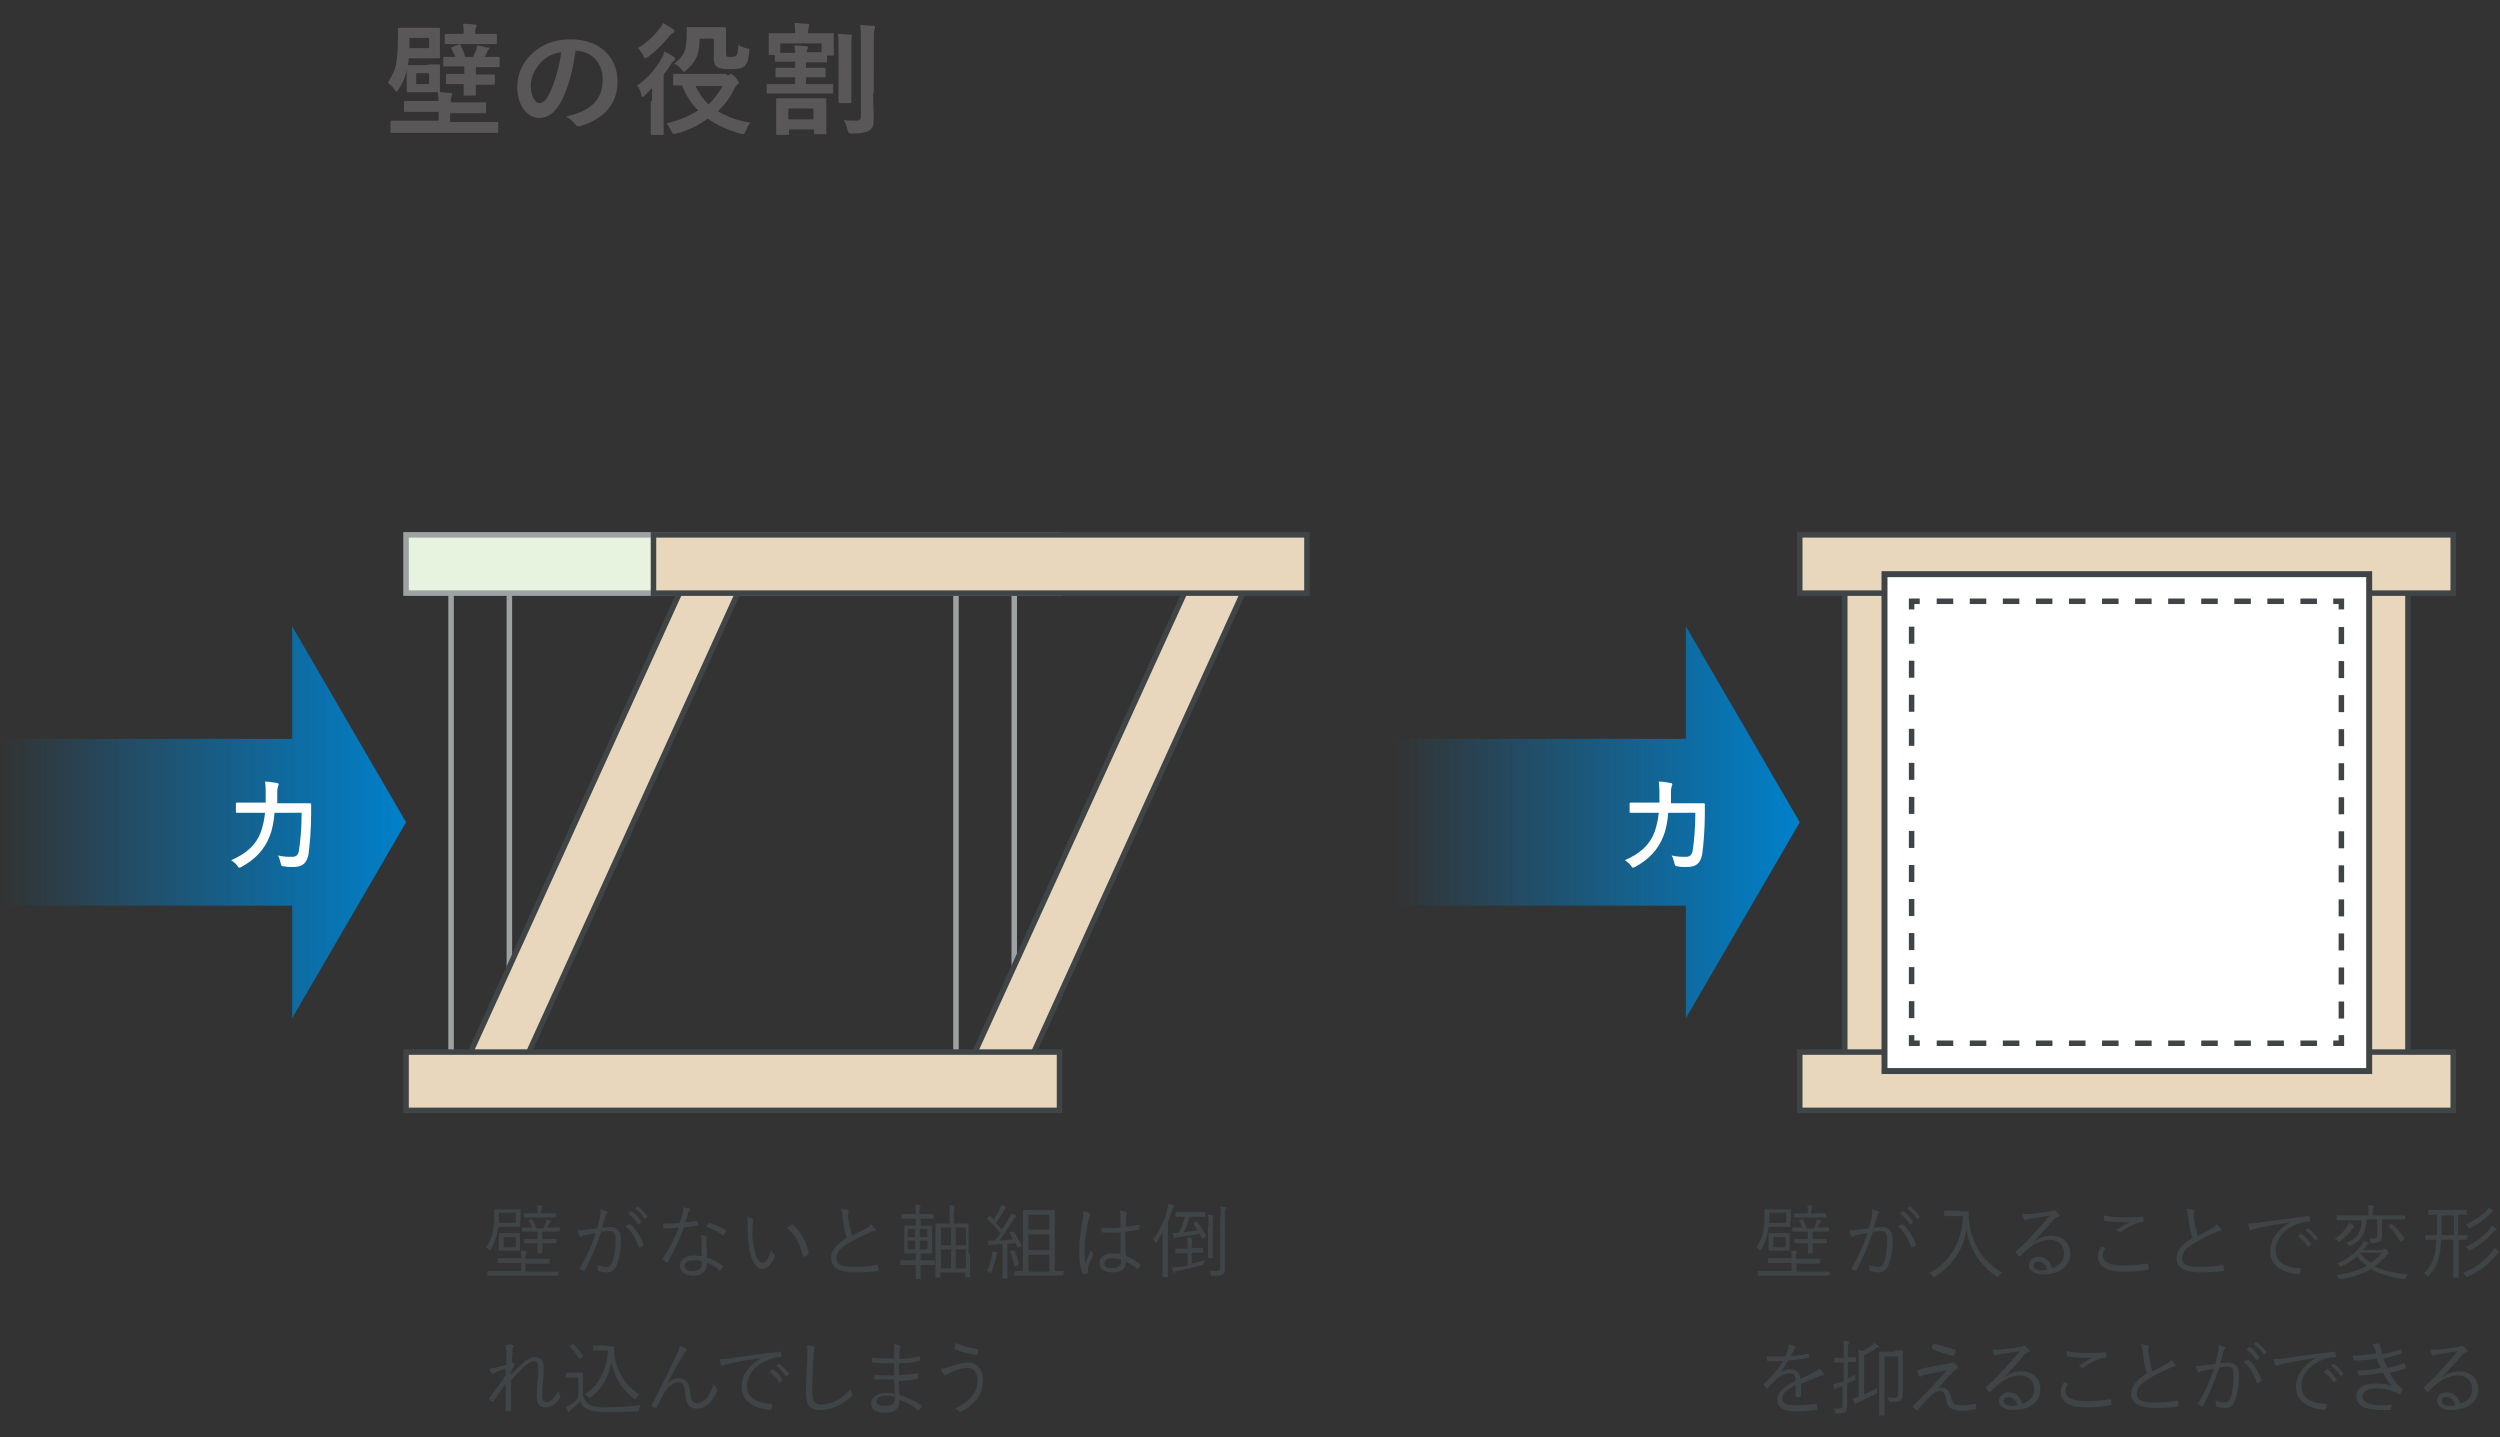 <?xml version="1.0" encoding="utf-8"?>
<!-- Generator: Adobe Illustrator 26.2.1, SVG Export Plug-In . SVG Version: 6.00 Build 0)  -->
<!DOCTYPE svg PUBLIC "-//W3C//DTD SVG 1.1//EN" "http://www.w3.org/Graphics/SVG/1.1/DTD/svg11.dtd">
<svg version="1.1" id="レイヤー_1" xmlns="http://www.w3.org/2000/svg" xmlns:xlink="http://www.w3.org/1999/xlink" x="0px"
	 y="0px" viewBox="0 0 368.8 212" style="enable-background:new 0 0 368.8 212;" xml:space="preserve">
<rect x="0" y="0" width="368.8" height="212" fill="#333333" stroke="none"/>
<g>
	<g>
		<g>
			
				<rect x="30.8" y="117" transform="matrix(6.123234e-17 -1 1 6.123234e-17 -50.457 192.205)" style="fill:none;stroke:#9FA2A3;stroke-width:0.811;stroke-miterlimit:10;" width="80.2" height="8.6"/>
			
				<rect x="105.3" y="117" transform="matrix(6.123234e-17 -1 1 6.123234e-17 24.024 266.687)" style="fill:none;stroke:#9FA2A3;stroke-width:0.811;stroke-miterlimit:10;" width="80.2" height="8.6"/>
			<rect x="59.9" y="78.9" style="fill:#E7F3DE;stroke:#9FA2A3;stroke-width:0.811;stroke-miterlimit:10;" width="96.4" height="8.6"/>
			<polygon style="fill:#E8D7BD;stroke:#3F4447;stroke-width:0.811;stroke-miterlimit:10;" points="111.7,81.2 75.2,161.4 66.6,161.4 103.1,81.2 			"/>
			<polygon style="fill:#E8D7BD;stroke:#3F4447;stroke-width:0.811;stroke-miterlimit:10;" points="186.2,81.2 149.7,161.4 141,161.4 177.6,81.2 			"/>
			<rect x="96.4" y="78.9" style="fill:#E8D7BD;stroke:#3F4447;stroke-width:0.811;stroke-miterlimit:10;" width="96.4" height="8.6"/>
			<rect x="59.9" y="155.2" style="fill:#E8D7BD;stroke:#3F4447;stroke-width:0.811;stroke-miterlimit:10;" width="96.4" height="8.6"/>
		</g>
		<g>
			
				<linearGradient id="SVGID_1_" gradientUnits="userSpaceOnUse" x1="-3716.357" y1="-7450.565" x2="-3716.357" y2="-7510.465" gradientTransform="matrix(0 -1 -1 0 -7450.565 -3595.026)">
				<stop  offset="0" style="stop-color:#0081CC;stop-opacity:0"/>
				<stop  offset="1" style="stop-color:#0081CC"/>
			</linearGradient>
			<polygon style="fill:url(#SVGID_1_);" points="43.1,92.4 59.9,121.3 43.1,150.2 43.1,133.6 0,133.6 0,109 43.1,109 			"/>
			<g>
				<path style="fill:#FFFFFF;" d="M40.5,119.9c-0.1,1.2-0.3,2.4-0.7,3.4c-0.8,2.1-2.2,3.5-4.2,4.6c-0.2,0.1-0.3,0.1-0.3,0.1
					c-0.1,0-0.2-0.1-0.3-0.3c-0.3-0.4-0.6-0.6-0.9-0.8c2.3-1,3.7-2.3,4.4-4.2c0.3-0.9,0.5-1.8,0.6-2.8h-2.2c-1.3,0-1.8,0-1.9,0
					c-0.2,0-0.2,0-0.2-0.2v-1.1c0-0.1,0-0.2,0.2-0.2c0.1,0,0.5,0,1.9,0h2.3c0-0.4,0-0.8,0-1.2c0-0.7,0-1.2-0.1-1.9
					c0.5,0,1.2,0.1,1.7,0.2c0.2,0,0.3,0.1,0.3,0.2c0,0.2-0.1,0.2-0.1,0.4c-0.1,0.2-0.1,0.6-0.1,1.2c0,0.4,0,0.8,0,1.2h2.9
					c1.4,0,1.8,0,1.9,0c0.1,0,0.2,0,0.2,0.2c0,0.4,0,0.9,0,1.3c0,2.3-0.2,4.7-0.4,6.1c-0.3,1.3-0.9,1.8-2.3,1.8
					c-0.5,0-0.9,0-1.3-0.1c-0.4,0-0.4-0.1-0.5-0.5c-0.1-0.4-0.2-0.8-0.4-1.1c0.9,0.2,1.4,0.2,2.1,0.2c0.5,0,0.9-0.2,1-0.9
					c0.2-1.3,0.4-3.2,0.4-5.6H40.5z"/>
			</g>
		</g>
		<g>
			<path style="fill:#3F4447;" d="M76.7,180.1c0,0.6,0,0.8,0,0.8c0,0.1,0,0.1-0.1,0.1c-0.1,0-0.3,0-1.2,0h-1.9c-0.1,0.5-0.1,1-0.3,1.5
				c-0.2,0.6-0.4,1.2-0.8,1.8c0,0.1-0.1,0.1-0.1,0.1c0,0-0.1,0-0.2-0.1c-0.1-0.1-0.3-0.3-0.4-0.3c0.4-0.6,0.7-1.2,0.9-1.8
				c0.2-0.8,0.3-1.7,0.3-2.7c0-0.7,0-0.9,0-1c0-0.1,0-0.1,0.1-0.1c0.1,0,0.3,0,1.2,0h1.3c0.9,0,1.1,0,1.2,0c0.1,0,0.1,0,0.1,0.1
				c0,0.1,0,0.2,0,0.8V180.1z M82.5,188.1C82.5,188.1,82.5,188.2,82.5,188.1c-0.2,0.1-0.5,0.1-1.7,0.1h-7.2c-1.1,0-1.5,0-1.6,0
				c-0.1,0-0.1,0-0.1-0.1v-0.5c0-0.1,0-0.1,0.1-0.1c0.1,0,0.4,0,1.6,0h3.3v-1.2h-1.7c-1.2,0-1.6,0-1.7,0c-0.1,0-0.1,0-0.1-0.1v-0.5
				c0-0.1,0-0.1,0.1-0.1c0.1,0,0.5,0,1.7,0h1.7c0-0.4,0-0.8-0.1-1.1c0.3,0,0.6,0,0.8,0.1c0.1,0,0.1,0.1,0.1,0.1c0,0.1,0,0.1-0.1,0.2
				c0,0.1-0.1,0.3-0.1,0.7v0.1h1.8c1.2,0,1.6,0,1.7,0c0.1,0,0.1,0,0.1,0.1v0.5c0,0.1,0,0.1-0.1,0.1c-0.1,0-0.5,0-1.7,0h-1.8v1.2h3.2
				c1.1,0,1.5,0,1.6,0c0.1,0,0.1,0,0.1,0.1V188.1z M76.1,178.9h-2.5v0.4c0,0.4,0,0.7,0,1.1h2.5V178.9z M76.7,183.6
				c0,0.6,0,0.8,0,0.8c0,0.1,0,0.1-0.1,0.1c-0.1,0-0.3,0-1,0h-0.9c-0.7,0-0.9,0-1,0c-0.1,0-0.1,0-0.1-0.1c0-0.1,0-0.3,0-0.8v-0.8
				c0-0.6,0-0.8,0-0.8c0-0.1,0-0.1,0.1-0.1c0.1,0,0.3,0,1,0h0.9c0.7,0,0.9,0,1,0c0.1,0,0.1,0,0.1,0.1c0,0.1,0,0.3,0,0.9V183.6z
				 M76.1,182.5h-1.8v1.5h1.8V182.5z M82.5,181.6C82.5,181.7,82.5,181.7,82.5,181.6c-0.2,0.1-0.5,0.1-1.6,0.1h-0.9v1.1h0.6
				c1,0,1.3,0,1.4,0c0.1,0,0.1,0,0.1,0.1v0.4c0,0.1,0,0.1-0.1,0.1c-0.1,0-0.4,0-1.4,0h-0.6v0.3c0,0.7,0,1,0,1.1c0,0.1,0,0.1-0.1,0.1
				h-0.5c-0.1,0-0.1,0-0.1-0.1c0-0.1,0-0.3,0-1.1v-0.3h-0.5c-1,0-1.3,0-1.4,0c-0.1,0-0.1,0-0.1-0.1v-0.4c0-0.1,0-0.1,0.1-0.1
				c0.1,0,0.4,0,1.4,0h0.5v-1.1h-0.7c-1.1,0-1.4,0-1.5,0c-0.1,0-0.1,0-0.1-0.1v-0.4c0-0.1,0-0.1,0.1-0.1c0.1,0,0.4,0,1.4,0
				c-0.1-0.3-0.3-0.7-0.5-1c-0.1-0.1,0-0.1,0.1-0.1l0.3-0.1c0.1,0,0.1,0,0.2,0.1c0.2,0.3,0.4,0.8,0.5,1.2h1.1
				c0.1-0.3,0.2-0.5,0.3-0.8c0-0.1,0.1-0.3,0.1-0.5c0.2,0.1,0.4,0.1,0.6,0.2c0.1,0,0.1,0.1,0.1,0.1c0,0.1,0,0.1-0.1,0.1
				c-0.1,0-0.1,0.1-0.2,0.2l-0.3,0.6H81c1.1,0,1.4,0,1.5,0c0.1,0,0.1,0,0.1,0.1V181.6z M82.2,179.5c0,0.1,0,0.1-0.1,0.1
				c-0.1,0-0.4,0-1.4,0h-1.9c-1,0-1.3,0-1.4,0c-0.1,0-0.1,0-0.1-0.1v-0.4c0-0.1,0-0.1,0.1-0.1c0.1,0,0.4,0,1.4,0h0.5v-0.3
				c0-0.4,0-0.7-0.1-0.9c0.3,0,0.5,0,0.7,0.1c0.1,0,0.1,0,0.1,0.1c0,0.1,0,0.1-0.1,0.2c0,0.1-0.1,0.3-0.1,0.7v0.1h0.7
				c1,0,1.3,0,1.4,0c0.1,0,0.1,0,0.1,0.1V179.5z"/>
			<path style="fill:#3F4447;" d="M88.5,179.6c0.1-0.4,0.1-0.7,0.1-1.2c0.4,0.1,0.6,0.2,0.9,0.3c0.1,0.1,0.2,0.2,0,0.3
				c-0.1,0.1-0.1,0.2-0.2,0.4c-0.2,0.6-0.3,1.2-0.5,1.7c0.4,0,0.9-0.1,1.2-0.1c1,0,1.6,0.5,1.6,2c0,1.5-0.3,3-0.7,3.8
				c-0.3,0.7-0.8,0.9-1.4,0.9c-0.5,0-0.9-0.1-1.2-0.2c-0.1,0-0.1-0.1-0.1-0.2c0-0.2,0-0.5-0.1-0.7c0.5,0.2,1,0.3,1.4,0.3
				c0.3,0,0.6-0.1,0.8-0.6c0.3-0.7,0.5-1.9,0.5-3.4c0-0.9-0.2-1.3-0.8-1.3c-0.4,0-0.9,0.1-1.3,0.1c-0.7,2.1-1.5,3.9-2.4,5.7
				c0,0.1-0.1,0.1-0.2,0.1c-0.1-0.1-0.3-0.2-0.5-0.3c-0.1-0.1-0.1-0.1,0-0.2c1-1.7,1.7-3.3,2.3-5.1c-0.5,0.1-1,0.2-1.6,0.3
				c-0.2,0-0.4,0.1-0.5,0.2c-0.1,0.1-0.2,0.1-0.3-0.1c-0.1-0.2-0.2-0.5-0.3-0.8c0.4,0,0.9,0,1.2-0.1c0.7-0.1,1.1-0.1,1.7-0.2
				C88.2,180.8,88.3,180.3,88.5,179.6z M92.8,180.6c0.1,0,0.1,0,0.2,0c0.8,0.7,1.5,1.8,1.9,2.9c0,0.1,0,0.1,0,0.2
				c-0.1,0.1-0.3,0.3-0.5,0.3c-0.1,0.1-0.2,0-0.2-0.1c-0.4-1.2-1-2.2-1.9-3C92.4,180.8,92.6,180.7,92.8,180.6z M93.1,178.7
				c0,0,0.1,0,0.1,0c0.5,0.3,1,0.9,1.4,1.5c0,0,0,0.1,0,0.1l-0.3,0.3c-0.1,0-0.1,0-0.2,0c-0.3-0.6-0.9-1.2-1.4-1.5L93.1,178.7z
				 M94,178c0,0,0.1,0,0.1,0c0.5,0.4,1,0.9,1.4,1.4c0,0.1,0,0.1,0,0.1l-0.3,0.3c0,0-0.1,0-0.1,0c-0.3-0.5-0.8-1.1-1.4-1.5L94,178z"
				/>
			<path style="fill:#3F4447;" d="M102.7,180.1c0.1,0,0.1,0,0.2,0.1c0,0.1,0,0.4,0.1,0.5c0,0.1,0,0.1-0.1,0.1c-0.6,0.1-1.3,0.2-2,0.3
				c-0.7,1.9-1.6,3.7-2.4,5.1c-0.1,0.1-0.1,0.1-0.2,0c-0.2-0.1-0.4-0.3-0.5-0.4c-0.1-0.1-0.1-0.1,0-0.2c1-1.5,1.7-2.9,2.3-4.5
				c-0.5,0-1,0.1-1.5,0.1c-0.2,0-0.4,0-0.6,0c-0.1,0-0.1,0-0.1-0.1c0-0.2-0.1-0.4-0.1-0.6c0.4,0,0.7,0,0.9,0c0.6,0,1,0,1.6-0.1
				c0.1-0.5,0.3-0.9,0.4-1.4c0.1-0.3,0.1-0.6,0.1-0.9c0.3,0.1,0.7,0.1,0.9,0.2c0.1,0,0.1,0.1,0.1,0.1c0,0.1,0,0.1-0.1,0.2
				c-0.1,0.1-0.1,0.2-0.2,0.4c-0.1,0.4-0.3,0.9-0.4,1.3C101.6,180.3,102.1,180.2,102.7,180.1z M103.5,183c0-0.2,0-0.5-0.1-0.8
				c0.3,0,0.6,0.1,0.8,0.2c0.1,0,0.1,0.1,0.1,0.1c0,0,0,0.1-0.1,0.2c0,0.1,0,0.3,0,0.6c0,0.7,0.1,1.4,0.1,2.2
				c0.9,0.3,1.5,0.7,2.3,1.2c0.1,0.1,0.1,0.1,0,0.2c-0.1,0.2-0.2,0.4-0.3,0.5c-0.1,0.1-0.1,0.1-0.2,0c-0.5-0.5-1.2-0.9-1.8-1.1
				c0,1.2-0.6,1.9-2.1,1.9c-0.9,0-1.9-0.5-1.9-1.5c0-0.9,0.9-1.5,2-1.5c0.4,0,0.8,0.1,1.2,0.1C103.5,184.6,103.5,183.6,103.5,183z
				 M102.4,185.9c-1,0-1.4,0.4-1.4,0.8c0,0.6,0.4,0.8,1.2,0.8c1,0,1.3-0.5,1.3-1.1c0-0.2,0-0.2,0-0.3
				C103.2,185.9,102.8,185.9,102.4,185.9z M104.5,180.5c0.1-0.1,0.1-0.1,0.2-0.1c0.8,0.3,1.7,0.6,2.4,1.1c0.1,0.1,0.1,0.1,0,0.2
				c-0.1,0.2-0.2,0.3-0.3,0.5c-0.1,0.1-0.1,0.1-0.2,0c-0.7-0.5-1.6-1-2.4-1.2C104.3,180.8,104.4,180.6,104.5,180.5z"/>
			<path style="fill:#3F4447;" d="M111,179.8c0.1,0,0.1,0.1,0.1,0.1c0,0.1,0,0.1,0,0.2c0,0.1-0.1,0.5-0.1,1.1c0,0.8,0,1.5,0.2,2.7
				c0.2,1.4,0.7,2.4,1.3,2.4c0.5,0,0.9-0.8,1.3-1.9c0.1,0.3,0.2,0.5,0.4,0.6c0.1,0.1,0.1,0.2,0.1,0.3c-0.3,1-1,1.9-1.8,1.9
				c-1,0-1.8-1.4-2-3.3c-0.2-1.2-0.2-2.6-0.2-3.3c0-0.5,0-0.7-0.1-1.2C110.4,179.6,110.8,179.7,111,179.8z M116.8,180.7
				c0.1,0,0.1,0,0.2,0c1.2,1.1,2,2.5,2.3,4.2c0,0.1,0,0.1-0.1,0.2c-0.2,0.1-0.3,0.2-0.6,0.3c-0.1,0-0.1,0-0.2-0.1
				c-0.3-1.8-1.1-3.1-2.3-4.2C116.5,180.9,116.6,180.8,116.8,180.7z"/>
			<path style="fill:#3F4447;" d="M125.1,178.5c0.1,0,0.1,0.1,0.1,0.2c0,0.1-0.1,0.2-0.1,0.4c0,0.3,0,0.5,0.1,0.8c0.1,0.9,0.3,1.7,0.5,2.4
				c0.7-0.3,1.4-0.7,2.1-1.1c0.4-0.2,0.5-0.3,0.7-0.6c0.2,0.2,0.5,0.5,0.6,0.7c0.1,0.1,0.1,0.3-0.1,0.3c-0.3,0-0.7,0.2-1.1,0.4
				c-0.9,0.4-1.9,0.9-2.7,1.4c-1.2,0.7-1.8,1.3-1.8,2.2c0,1.1,1,1.3,2.8,1.3c1.1,0,2.2-0.1,3.1-0.3c0.1,0,0.1,0,0.2,0.1
				c0,0.2,0.1,0.4,0.1,0.6c0,0.1,0,0.2-0.2,0.2c-1,0.1-1.8,0.2-3.2,0.2c-2.1,0-3.6-0.5-3.6-2.1c0-1.2,0.8-2,2.3-3
				c-0.3-0.9-0.5-2.1-0.6-3.1c-0.1-0.6-0.1-0.9-0.3-1.2C124.5,178.4,124.9,178.4,125.1,178.5z"/>
			<path style="fill:#3F4447;" d="M137.8,179.7C137.8,179.8,137.7,179.8,137.8,179.7c-0.2,0.1-0.5,0.1-1.5,0.1h-0.5v1h0.3c0.9,0,1.2,0,1.3,0
				c0.1,0,0.1,0,0.1,0.1c0,0.1,0,0.3,0,1.1v1.7c0,0.8,0,1.1,0,1.1c0,0.1,0,0.1-0.1,0.1c-0.1,0-0.4,0-1.3,0h-0.3v1h0.5
				c1.1,0,1.4,0,1.5,0c0.1,0,0.1,0,0.1,0.1v0.5c0,0.1,0,0.1-0.1,0.1c-0.1,0-0.4,0-1.5,0h-0.5c0,1.3,0,1.9,0,2c0,0.1,0,0.1-0.1,0.1
				h-0.5c-0.1,0-0.1,0-0.1-0.1c0-0.1,0-0.7,0-2h-0.7c-1,0-1.4,0-1.5,0c-0.1,0-0.1,0-0.1-0.1V186c0-0.1,0-0.1,0.1-0.1
				c0.1,0,0.4,0,1.5,0h0.7v-1h-0.3c-0.9,0-1.2,0-1.3,0c-0.1,0-0.1,0-0.1-0.1c0-0.1,0-0.3,0-1.1V182c0-0.8,0-1.1,0-1.1
				c0-0.1,0-0.1,0.1-0.1c0.1,0,0.4,0,1.3,0h0.3v-1h-0.6c-1,0-1.4,0-1.4,0c-0.1,0-0.1,0-0.1-0.1v-0.5c0-0.1,0-0.1,0.1-0.1
				c0.1,0,0.4,0,1.4,0h0.6c0-0.7,0-1-0.1-1.4c0.3,0,0.5,0,0.7,0.1c0.1,0,0.1,0,0.1,0.1c0,0,0,0.1-0.1,0.2c0,0.1-0.1,0.4-0.1,1h0.5
				c1.1,0,1.4,0,1.5,0c0.1,0,0.1,0,0.1,0.1V179.7z M135,181.3h-1.1v1.2h1.1V181.3z M135,183h-1.1v1.3h1.1V183z M136.8,181.3h-1.1
				v1.2h1.1V181.3z M136.8,183h-1.1v1.3h1.1V183z M143.1,185c0,2.8,0,3.2,0,3.3c0,0.1,0,0.1-0.1,0.1h-0.5c-0.1,0-0.1,0-0.1-0.1v-0.6
				h-3.7v0.7c0,0.1,0,0.1-0.1,0.1h-0.5c-0.1,0-0.1,0-0.1-0.1s0-0.5,0-3.3v-2c0-2,0-2.5,0-2.5c0-0.1,0-0.1,0.1-0.1c0.1,0,0.4,0,1.4,0
				h0.6v-1.1c0-0.8,0-1.2-0.1-1.6c0.3,0,0.5,0,0.7,0.1c0.1,0,0.1,0,0.1,0.1c0,0.1,0,0.1,0,0.2c0,0.1-0.1,0.4-0.1,1.2v1.1h0.7
				c1,0,1.4,0,1.4,0c0.1,0,0.1,0,0.1,0.1c0,0.1,0,0.6,0,2.3V185z M140.3,181.1h-1.5v2.6h1.5V181.1z M140.3,184.3h-1.5v2.8h1.5V184.3
				z M142.5,181.1H141v2.6h1.5V181.1z M142.5,184.3H141v2.8h1.5V184.3z"/>
			<path style="fill:#3F4447;" d="M149.4,181.7c0.1,0,0.1,0,0.2,0c0.4,0.7,0.8,1.4,1.1,2c0,0.1,0,0.1-0.1,0.2l-0.3,0.1
				c-0.2,0.1-0.2,0.1-0.2,0l-0.3-0.6c-0.4,0-0.8,0.1-1.2,0.1v3.2c0,1.3,0,1.7,0,1.8c0,0.1,0,0.1-0.1,0.1h-0.5c-0.1,0-0.1,0-0.1-0.1
				c0-0.1,0-0.4,0-1.8v-3.2c-0.5,0-1,0.1-1.4,0.1c-0.3,0-0.4,0.1-0.5,0.1c0,0-0.1,0.1-0.1,0.1c0,0-0.1-0.1-0.1-0.2
				c0-0.2-0.1-0.4-0.1-0.6c0.2,0,0.5,0,0.7,0c0.1,0,0.2,0,0.4,0c0.3-0.4,0.5-0.7,0.8-1.1c-0.6-0.7-1.2-1.4-1.9-2
				c0,0-0.1-0.1-0.1-0.1c0,0,0-0.1,0.1-0.1l0.2-0.3c0,0,0.1-0.1,0.1-0.1c0,0,0.1,0,0.1,0.1l0.5,0.5c0.3-0.5,0.6-0.9,0.8-1.4
				c0.2-0.4,0.3-0.6,0.3-0.8c0.2,0.1,0.5,0.2,0.6,0.3c0.1,0.1,0.1,0.1,0.1,0.2c0,0,0,0.1-0.1,0.1c-0.1,0.1-0.1,0.1-0.2,0.3
				c-0.4,0.7-0.8,1.3-1.2,1.8c0.3,0.3,0.6,0.6,0.9,1c0.3-0.5,0.7-1.1,1-1.6c0.2-0.3,0.3-0.6,0.4-0.8c0.2,0.1,0.5,0.2,0.6,0.3
				c0.1,0,0.1,0.1,0.1,0.1c0,0.1,0,0.1-0.1,0.1c-0.1,0.1-0.2,0.2-0.4,0.6c-0.7,1.1-1.3,2-2,2.9c0.6,0,1.3-0.1,2-0.2
				c-0.1-0.3-0.3-0.6-0.5-0.9c0-0.1,0-0.1,0.1-0.2L149.4,181.7z M147.1,184.9c0,0.1-0.1,0.2-0.1,0.4c-0.2,0.8-0.4,1.5-0.7,2.3
				c0,0.1-0.1,0.2-0.1,0.2c0,0-0.1,0-0.2-0.1c-0.1-0.1-0.3-0.2-0.4-0.2c0.4-0.8,0.6-1.5,0.7-2.2c0-0.3,0.1-0.5,0.1-0.7
				c0.2,0,0.4,0.1,0.6,0.1c0.1,0,0.2,0.1,0.2,0.1C147.2,184.8,147.2,184.9,147.1,184.9z M149.5,184.5c0.1,0,0.2,0,0.2,0.1
				c0.3,0.6,0.5,1.3,0.6,1.9c0,0.1,0,0.1-0.2,0.2l-0.3,0.1c-0.1,0-0.2,0-0.2-0.1c-0.1-0.8-0.3-1.4-0.6-2c0-0.1,0-0.1,0.1-0.2
				L149.5,184.5z M156.8,188.1C156.8,188.2,156.7,188.2,156.8,188.1c-0.2,0.1-0.6,0.1-1.8,0.1h-3.6c-1.2,0-1.6,0-1.7,0
				c-0.1,0-0.1,0-0.1-0.1v-0.5c0-0.1,0-0.1,0.1-0.1c0.1,0,0.4,0,1.2,0v-6.8c0-1.4,0-2.1,0-2.1c0-0.1,0-0.1,0.1-0.1
				c0.1,0,0.4,0,1.4,0h1.7c1,0,1.3,0,1.4,0c0.1,0,0.1,0,0.1,0.1c0,0.1,0,0.7,0,2.1v6.8c0.8,0,1.1,0,1.2,0c0.1,0,0.1,0,0.1,0.1V188.1
				z M154.8,179.2h-3.1v2.2h3.1V179.2z M154.8,182.1h-3.1v2.3h3.1V182.1z M154.8,185.1h-3.1v2.5h3.1V185.1z"/>
			<path style="fill:#3F4447;" d="M160.7,179c0.1,0.1,0.2,0.2,0.1,0.3c-0.1,0.1-0.1,0.3-0.2,0.6c-0.4,1.7-0.6,3.3-0.6,4.4
				c0,0.7,0,1.3,0.1,2.1c0.3-0.6,0.5-1.2,0.8-2c0.1,0.2,0.2,0.4,0.3,0.5c0.1,0.1,0.1,0.2,0,0.3c-0.4,0.9-0.7,1.6-0.7,1.9
				c0,0.2,0,0.4,0,0.5c0,0.1,0,0.1-0.1,0.2c-0.1,0.1-0.4,0.1-0.5,0.2c-0.1,0-0.1,0-0.2-0.1c-0.4-1-0.5-2.4-0.5-3.5
				c0-1.3,0.2-2.7,0.5-4.5c0.1-0.4,0.1-0.9,0.1-1.2C160.1,178.7,160.5,178.8,160.7,179z M165.3,181.8c-0.9,0-1.7,0.1-2.7,0
				c-0.1,0-0.1,0-0.1-0.1c0-0.2,0-0.4,0-0.6c1,0.1,2,0.1,2.8,0c0-0.4,0-0.9,0-1.4c0-0.3,0-0.7-0.1-1.1c0.4,0,0.7,0.1,0.9,0.2
				c0.1,0,0.1,0.1,0.1,0.1c0,0.1,0,0.1,0,0.2c-0.1,0.1-0.1,0.3-0.1,0.6c0,0.4,0,0.8,0,1.3c0.6-0.1,1.3-0.2,1.9-0.3
				c0.1,0,0.1,0,0.1,0.1c0,0.1,0,0.3,0,0.5c0,0.1,0,0.1-0.1,0.1c-0.6,0.1-1.3,0.2-2,0.3c0,1.4,0,2.5,0.1,3.6
				c0.8,0.3,1.5,0.7,2.1,1.2c0.1,0,0.1,0.1,0,0.2c-0.1,0.2-0.2,0.4-0.3,0.5c0,0.1-0.1,0.1-0.1,0c-0.5-0.4-1.1-0.8-1.7-1.1
				c0,1.1-0.6,1.6-2,1.6c-1.1,0-1.9-0.5-1.9-1.4c0-0.9,0.8-1.4,1.8-1.4c0.4,0,0.9,0,1.3,0.1C165.3,184.1,165.3,183,165.3,181.8z
				 M165.3,185.8c-0.5-0.1-0.9-0.2-1.3-0.2c-0.7,0-1.1,0.3-1.1,0.8c0,0.4,0.4,0.7,1.2,0.7c0.9,0,1.3-0.4,1.3-1V185.8z"/>
			<path style="fill:#3F4447;" d="M171.5,183.6c0-0.4,0-1.2,0-1.8c-0.3,0.5-0.6,1-0.9,1.5c-0.1,0.1-0.1,0.1-0.1,0.1c0,0-0.1,0-0.1-0.1
				c-0.1-0.2-0.2-0.4-0.3-0.5c1.1-1.4,1.7-2.7,2.1-4.4c0.1-0.3,0.1-0.6,0.1-0.8c0.3,0.1,0.5,0.1,0.7,0.2c0.1,0,0.2,0.1,0.2,0.1
				c0,0.1,0,0.1-0.1,0.2c-0.1,0.1-0.1,0.2-0.2,0.5c-0.2,0.5-0.4,1.1-0.6,1.7v6.1c0,1.3,0,1.8,0,1.9c0,0.1,0,0.1-0.1,0.1h-0.6
				c-0.1,0-0.1,0-0.1-0.1c0-0.1,0-0.6,0-1.9V183.6z M175.7,186.4c0.6-0.1,1.4-0.3,2-0.5c0,0.1,0,0.3-0.1,0.4c0,0.2,0,0.2-0.2,0.3
				c-1.1,0.3-2.6,0.7-3.7,0.9c-0.3,0.1-0.4,0.1-0.4,0.2c0,0.1-0.1,0.1-0.1,0.1c0,0-0.1,0-0.1-0.1c-0.1-0.2-0.2-0.5-0.2-0.7
				c0.4,0,0.6-0.1,1.1-0.1c0.3,0,0.7-0.1,1.2-0.2v-1.8h-0.4c-0.9,0-1.2,0-1.3,0c-0.1,0-0.1,0-0.1-0.1v-0.5c0-0.1,0-0.1,0.1-0.1
				c0.1,0,0.3,0,1.3,0h0.4V184c0-0.7,0-1.1-0.1-1.4c0.3,0,0.6,0,0.7,0.1c0.1,0,0.1,0,0.1,0.1c0,0.1,0,0.1,0,0.2c0,0.1-0.1,0.4-0.1,1
				v0.1h0.3c0.9,0,1.2,0,1.3,0c0.1,0,0.1,0,0.1,0.1v0.5c0,0.1,0,0.1-0.1,0.1c-0.1,0-0.3,0-1.3,0h-0.3V186.4z M176.4,180.2
				c0.1,0,0.1,0,0.2,0c0.5,0.7,0.9,1.3,1.3,2.1c0,0.1,0,0.1-0.1,0.2l-0.3,0.2c-0.1,0.1-0.2,0.1-0.2,0c-0.1-0.2-0.2-0.5-0.3-0.7
				c-1,0.2-2,0.3-3.1,0.5c-0.3,0-0.4,0.1-0.5,0.1c0,0-0.1,0.1-0.1,0.1c0,0-0.1,0-0.1-0.1c-0.1-0.2-0.1-0.5-0.2-0.7
				c0.3,0,0.7,0,0.9,0c0.4-0.8,0.7-1.6,0.9-2.4c-0.9,0-1.2,0-1.3,0c-0.1,0-0.1,0-0.1-0.1v-0.5c0-0.1,0-0.1,0.1-0.1
				c0.1,0,0.3,0,1.3,0h1.6c0.9,0,1.2,0,1.3,0c0.1,0,0.1,0,0.1,0.1v0.5c0,0.1,0,0.1-0.1,0.1c-0.1,0-0.4,0-1.3,0h-0.9
				c-0.3,0.9-0.5,1.6-0.9,2.3c0.7-0.1,1.4-0.2,2.1-0.3c-0.2-0.3-0.4-0.6-0.6-0.9c-0.1-0.1-0.1-0.1,0.1-0.2L176.4,180.2z
				 M178.3,180.8c0-0.8,0-1.2-0.1-1.6c0.3,0,0.6,0,0.7,0.1c0.1,0,0.1,0,0.1,0.1c0,0.1,0,0.1-0.1,0.2c0,0.1,0,0.4,0,1.2v3.2
				c0,1,0,1.5,0,1.5c0,0.1,0,0.1-0.1,0.1h-0.5c-0.1,0-0.1,0-0.1-0.1c0-0.1,0-0.5,0-1.5V180.8z M180.1,179.5c0-0.7,0-1.1-0.1-1.5
				c0.3,0,0.5,0,0.8,0.1c0.1,0,0.1,0.1,0.1,0.1c0,0.1,0,0.1-0.1,0.2c-0.1,0.1-0.1,0.3-0.1,1v5.9c0,0.7,0,1.3,0,1.8
				c0,0.5-0.1,0.8-0.3,0.9c-0.3,0.2-0.5,0.2-1.5,0.2c-0.2,0-0.2,0-0.3-0.3c0-0.2-0.1-0.4-0.2-0.5c0.4,0.1,0.7,0.1,1.1,0.1
				c0.4,0,0.5-0.1,0.5-0.6V179.5z"/>
			<path style="fill:#3F4447;" d="M75.6,198.4c0.1,0,0.2,0.1,0.2,0.2c0,0,0,0.1-0.1,0.2c-0.1,0.1-0.1,0.2-0.1,0.5c0,0.6-0.1,1-0.1,1.6
				c0.2,0.1,0.3,0.2,0.4,0.3c0.1,0.1,0.1,0.1,0,0.2c-0.2,0.3-0.3,0.6-0.5,0.9c0,0.2,0,0.3,0,0.5c0.5-0.6,0.9-1,1.4-1.4
				c0.7-0.7,1.4-1.2,2.1-1.2c0.8,0,1.3,0.5,1.3,1.5c0,0.5,0,1.3-0.1,2.2c-0.1,0.9-0.1,1.6-0.1,2c0,0.8,0.2,0.9,0.6,0.9
				c0.3,0,0.7-0.1,1-0.5c0.2-0.2,0.5-0.5,0.7-1.1c0.1,0.3,0.2,0.5,0.3,0.6c0.1,0.1,0.1,0.2,0,0.4c-0.6,0.9-1.2,1.4-2.1,1.4
				c-0.9,0-1.3-0.5-1.3-1.6c0-0.5,0-1.2,0.1-2.1c0.1-0.9,0.1-1.5,0.1-2.1c0-0.7-0.2-1-0.6-1c-0.4,0-0.9,0.3-1.6,0.9
				c-0.5,0.5-1,1-1.8,1.9c0,1.2,0,2.8,0,4.5c0,0.1,0,0.1-0.1,0.1c-0.1,0-0.4,0-0.6,0c-0.1,0-0.1,0-0.1-0.1c0-1.8,0-3,0-4
				c-0.6,0.8-1.1,1.7-1.8,2.6c-0.1,0.1-0.1,0.1-0.2,0.1c-0.1-0.1-0.3-0.3-0.4-0.4c-0.1-0.1,0-0.1,0-0.2c1-1.3,1.7-2.2,2.4-3.3
				c0-0.4,0-0.7,0-1c-0.6,0.2-1.2,0.4-1.6,0.6c-0.1,0-0.2,0.2-0.3,0.2s-0.1,0-0.2-0.1c-0.1-0.2-0.2-0.4-0.3-0.7
				c0.3,0,0.6-0.1,0.8-0.1c0.4-0.1,0.9-0.3,1.7-0.5c0-0.6,0-1.1,0-1.6c0-0.4,0-0.8-0.1-1.2C75.1,198.2,75.4,198.3,75.6,198.4z"/>
			<path style="fill:#3F4447;" d="M86.1,206.1c0.2,0.6,0.5,0.9,1,1.2c0.4,0.2,1.3,0.3,2.4,0.3c1.5,0,3.3-0.1,5-0.3c-0.1,0.2-0.2,0.3-0.2,0.6
				c0,0.2,0,0.2-0.3,0.3c-1.6,0.1-3,0.1-4.3,0.1c-1.3,0-2.4-0.1-3-0.4c-0.6-0.3-0.9-0.6-1.1-1.2c-0.4,0.4-0.8,0.8-1.3,1.2
				c-0.1,0.1-0.2,0.2-0.3,0.3c0,0.1-0.1,0.1-0.1,0.1c0,0-0.1,0-0.1-0.1c-0.1-0.2-0.2-0.4-0.3-0.6c0.3-0.2,0.5-0.3,0.7-0.4
				c0.4-0.3,0.8-0.6,1.1-1v-3h-0.9c-0.6,0-0.8,0-0.8,0c-0.1,0-0.1,0-0.1-0.1v-0.5c0-0.1,0-0.1,0.1-0.1c0.1,0,0.2,0,0.8,0h0.6
				c0.6,0,0.8,0,0.9,0c0.1,0,0.1,0,0.1,0.1c0,0.1,0,0.4,0,1.1V206.1z M84.4,198.3c0.1-0.1,0.1-0.1,0.2,0c0.5,0.5,0.9,1,1.4,1.7
				c0,0.1,0,0.1-0.1,0.2l-0.3,0.2c-0.2,0.1-0.2,0.1-0.2,0c-0.4-0.7-0.8-1.2-1.3-1.7c-0.1-0.1-0.1-0.1,0-0.2L84.4,198.3z M89.5,198.6
				c0.5,0,0.9,0,1,0c0.1,0,0.1,0,0.1,0.1c0,0.2,0,0.8,0.1,1.5c0.3,2.2,1.6,4.2,3.6,5.5c-0.1,0.1-0.3,0.3-0.4,0.5
				c-0.1,0.1-0.1,0.2-0.2,0.2c0,0-0.1,0-0.2-0.1c-1.8-1.4-2.9-3.2-3.3-5.4c-0.4,2.4-1.4,3.9-3,5.2c-0.1,0.1-0.1,0.1-0.2,0.1
				c0,0-0.1,0-0.2-0.1c-0.1-0.2-0.3-0.3-0.5-0.4c2-1.4,3.1-3.3,3.4-6.5h-1.2c-0.7,0-0.9,0-0.9,0c-0.1,0-0.1,0-0.1-0.1v-0.5
				c0-0.1,0-0.1,0.1-0.1c0.1,0,0.3,0,0.9,0H89.5z"/>
			<path style="fill:#3F4447;" d="M98.4,204.2c0.5-0.5,1.1-0.9,1.7-0.9c1.2,0,1.6,0.9,1.7,2.1c0.1,1,0.3,1.6,1,1.6c0.7,0,1.1-0.4,1.5-0.8
				c0.3-0.4,0.7-1.1,1-2c0.1,0.3,0.3,0.5,0.4,0.6c0.1,0.1,0.1,0.2,0.1,0.3c-0.2,0.6-0.6,1.2-0.9,1.6c-0.5,0.6-1.2,1.1-2.1,1.1
				c-1.2,0-1.6-0.7-1.7-2.2c-0.1-1.2-0.4-1.7-1-1.7c-0.5,0-1.1,0.3-1.7,1c-0.4,0.5-0.9,1.4-1.5,2.7c0,0.1-0.1,0.1-0.2,0.1
				c-0.2-0.1-0.4-0.2-0.5-0.3c-0.1-0.1-0.1-0.1,0-0.2c1.5-3,2.8-5.6,3.6-7.3c0.3-0.6,0.4-1,0.5-1.4c0.3,0.1,0.7,0.3,0.9,0.5
				c0.1,0.1,0.1,0.2,0,0.3c-0.1,0.1-0.2,0.2-0.4,0.5C99.9,201.3,99.1,202.9,98.4,204.2L98.4,204.2z"/>
			<path style="fill:#3F4447;" d="M112.4,200.3c-1.8,0.3-3.4,0.5-4.9,0.9c-0.4,0.1-0.6,0.1-0.7,0.2c-0.1,0-0.2,0.1-0.2,0.1s-0.1,0-0.2-0.1
				c-0.1-0.2-0.2-0.5-0.3-0.9c0.4,0,0.7,0,1.5-0.1c1.8-0.3,4.2-0.6,7.4-1c0.1,0,0.2,0,0.2,0.1c0,0.2,0.1,0.4,0.1,0.6
				c0,0.1,0,0.1-0.2,0.1c-0.6,0-1.1,0.1-1.8,0.4c-1.8,0.7-3.1,2.2-3.1,3.8c0,2,1.7,2.6,3.5,2.7c0.2,0,0.2,0,0.2,0.1
				c0,0.1,0,0.4-0.1,0.6c0,0.1-0.1,0.2-0.2,0.2c-2-0.2-4.2-1-4.2-3.5C109.5,202.7,110.5,201.3,112.4,200.3L112.4,200.3z M113.9,202
				c0,0,0.1,0,0.1,0c0.5,0.3,1,0.9,1.4,1.5c0,0,0,0.1,0,0.1l-0.3,0.3c-0.1,0-0.1,0-0.2,0c-0.3-0.6-0.9-1.2-1.4-1.5L113.9,202z
				 M114.9,201.2c0,0,0.1,0,0.1,0c0.5,0.4,1,0.9,1.4,1.4c0,0.1,0,0.1,0,0.1L116,203c0,0-0.1,0-0.1,0c-0.3-0.5-0.8-1.1-1.4-1.5
				L114.9,201.2z"/>
			<path style="fill:#3F4447;" d="M120,198.6c0.1,0,0.2,0.1,0.2,0.2c0,0.1,0,0.2-0.1,0.3c0,0.1-0.1,0.5-0.1,1.2c-0.1,1.8-0.2,3.5-0.2,5.1
				c0,1.3,0.4,1.8,1.4,1.8c1.5,0,3.1-0.9,4.3-2.3c0,0.3,0.1,0.5,0.2,0.7c0,0.1,0,0.1,0,0.2c0,0.1,0,0.1-0.1,0.2
				c-1.3,1.2-2.9,2-4.6,2c-1.4,0-2.1-0.6-2.1-2.4c0-1.7,0.1-3.7,0.2-5.3c0-0.7,0-1.3-0.1-1.8C119.4,198.5,119.8,198.5,120,198.6z"/>
			<path style="fill:#3F4447;" d="M131.9,203.5c-0.9,0-1.9,0-2.8,0c-0.1,0-0.1,0-0.1-0.1c0-0.2,0-0.4,0-0.6c0.9,0.1,2,0.1,2.9,0.1
				c0-0.6,0-1.2,0-1.8c-1.2,0-2.2,0-3.2-0.1c-0.1,0-0.1,0-0.1-0.1c0-0.2,0-0.4,0-0.6c1.1,0.1,2.2,0.1,3.3,0.1c0-0.5,0-0.8,0-1.3
				c0-0.3,0-0.6-0.1-0.8c0.4,0,0.7,0.1,0.9,0.2c0.1,0,0.2,0.2,0.1,0.3c-0.1,0.1-0.1,0.3-0.1,0.6c0,0.4,0,0.6,0,1.1
				c1.1-0.1,2.1-0.2,2.9-0.4c0.1,0,0.1,0,0.1,0.1c0,0.2,0,0.4,0,0.5c0,0.1,0,0.1-0.1,0.1c-0.9,0.2-1.9,0.3-3,0.3c0,0.6,0,1.2,0,1.8
				c0.9-0.1,1.7-0.2,2.7-0.3c0.1,0,0.1,0,0.1,0.1c0,0.1,0,0.4,0,0.6c0,0.1,0,0.1-0.1,0.1c-0.9,0.2-1.7,0.3-2.7,0.3
				c0,0.7,0,1.4,0.1,2.1c1.1,0.3,2.2,0.8,3.2,1.5c0.1,0,0.1,0.1,0,0.2c0,0.2-0.2,0.4-0.3,0.5c-0.1,0.1-0.1,0.1-0.2,0
				c-1-0.8-1.8-1.2-2.7-1.5c0,1.3-0.7,1.9-2.1,1.9c-1.4,0-2.1-0.5-2.1-1.4c0-0.8,0.8-1.5,2.2-1.5c0.5,0,0.9,0,1.3,0.1
				C132,204.7,132,204.2,131.9,203.5z M130.8,205.9c-1,0-1.5,0.3-1.5,0.8c0,0.5,0.5,0.7,1.3,0.7c0.6,0,1-0.1,1.2-0.4
				c0.1-0.2,0.3-0.5,0.2-1C131.6,206,131.2,205.9,130.8,205.9z"/>
			<path style="fill:#3F4447;" d="M140.2,201.6c1.1-0.4,1.8-0.6,2.6-0.6c1.2,0,2.2,0.8,2.2,2.7c0,1.1-0.4,2.1-1,2.8
				c-0.6,0.7-1.3,1.3-2.1,1.7c-0.2,0.1-0.3,0.1-0.4,0c-0.2-0.2-0.4-0.3-0.6-0.4c1.2-0.6,2-1.2,2.6-2c0.4-0.5,0.7-1.2,0.7-2.2
				c0-1.4-0.8-1.8-1.5-1.8c-0.4,0-1,0.1-1.8,0.4c-0.6,0.2-0.9,0.4-1.1,0.5c-0.2,0.1-0.3,0.2-0.4,0.2c-0.1,0-0.2-0.1-0.2-0.2
				c-0.1-0.1-0.3-0.5-0.4-0.8C139.3,201.9,139.7,201.8,140.2,201.6z M144.2,199c0.1,0,0.1,0.1,0.1,0.2c0,0.2-0.1,0.4-0.1,0.6
				c0,0.1,0,0.1-0.1,0.1c-1.2-0.2-2.1-0.4-3.3-0.9c0,0,0-0.1,0-0.2c0-0.2,0.1-0.4,0.2-0.7C142,198.6,143.1,198.8,144.2,199z"/>
		</g>
	</g>
	<g>
		<g>
			<g>
				
					<rect x="236.4" y="117" transform="matrix(6.123234e-17 -1 1 6.123234e-17 155.14 397.803)" style="fill:#E8D7BD;stroke:#3F4447;stroke-width:0.811;stroke-miterlimit:10;" width="80.2" height="8.6"/>
				
					<rect x="310.9" y="117" transform="matrix(6.123234e-17 -1 1 6.123234e-17 229.622 472.284)" style="fill:#E8D7BD;stroke:#3F4447;stroke-width:0.811;stroke-miterlimit:10;" width="80.2" height="8.6"/>
				<g>
					<rect x="265.5" y="78.9" style="fill:#E8D7BD;stroke:#3F4447;stroke-width:0.811;stroke-miterlimit:10;" width="96.4" height="8.6"/>
					<rect x="265.5" y="155.2" style="fill:#E8D7BD;stroke:#3F4447;stroke-width:0.811;stroke-miterlimit:10;" width="96.4" height="8.6"/>
				</g>
			</g>
			<path style="fill:#FFFFFF;stroke:#3F4447;stroke-width:0.881;stroke-miterlimit:10;" d="M349.5,158h-71.5V84.7h71.5V158z"/>
			<g>
				<polyline style="fill:none;stroke:#3F4447;stroke-width:0.811;stroke-miterlimit:10;" points="345.4,152.7 345.4,153.9 344.2,153.9 				"/>
				<line style="fill:none;stroke:#3F4447;stroke-width:0.811;stroke-miterlimit:10;stroke-dasharray:2.439,2.439;" x1="341.8" y1="153.9" x2="284.4" y2="153.9"/>
				<polyline style="fill:none;stroke:#3F4447;stroke-width:0.811;stroke-miterlimit:10;" points="283.2,153.9 282,153.9 282,152.7 				"/>
				<line style="fill:none;stroke:#3F4447;stroke-width:0.811;stroke-miterlimit:10;stroke-dasharray:2.511,2.511;" x1="282" y1="150.2" x2="282" y2="91.2"/>
				<polyline style="fill:none;stroke:#3F4447;stroke-width:0.811;stroke-miterlimit:10;" points="282,89.9 282,88.7 283.2,88.7 				"/>
				<line style="fill:none;stroke:#3F4447;stroke-width:0.811;stroke-miterlimit:10;stroke-dasharray:2.439,2.439;" x1="285.7" y1="88.7" x2="343" y2="88.7"/>
				<polyline style="fill:none;stroke:#3F4447;stroke-width:0.811;stroke-miterlimit:10;" points="344.2,88.7 345.4,88.7 345.4,89.9 				"/>
				<line style="fill:none;stroke:#3F4447;stroke-width:0.811;stroke-miterlimit:10;stroke-dasharray:2.511,2.511;" x1="345.4" y1="92.5" x2="345.4" y2="151.5"/>
			</g>
		</g>
		<g>
			
				<linearGradient id="SVGID_00000122710999805593261230000002174644697998420655_" gradientUnits="userSpaceOnUse" x1="-3716.357" y1="-7656.163" x2="-3716.357" y2="-7716.063" gradientTransform="matrix(0 -1 -1 0 -7450.565 -3595.026)">
				<stop  offset="0" style="stop-color:#0081CC;stop-opacity:0"/>
				<stop  offset="1" style="stop-color:#0081CC"/>
			</linearGradient>
			<polygon style="fill:url(#SVGID_00000122710999805593261230000002174644697998420655_);" points="248.7,92.4 265.5,121.3 
				248.7,150.2 248.7,133.6 205.6,133.6 205.6,109 248.7,109 			"/>
			<g>
				<path style="fill:#FFFFFF;" d="M246.1,119.9c-0.1,1.2-0.3,2.4-0.7,3.4c-0.8,2.1-2.2,3.5-4.2,4.6c-0.2,0.1-0.3,0.1-0.3,0.1
					c-0.1,0-0.2-0.1-0.3-0.3c-0.3-0.4-0.6-0.6-0.9-0.8c2.3-1,3.7-2.3,4.4-4.2c0.3-0.9,0.5-1.8,0.6-2.8h-2.2c-1.3,0-1.8,0-1.9,0
					c-0.2,0-0.2,0-0.2-0.2v-1.1c0-0.1,0-0.2,0.2-0.2c0.1,0,0.5,0,1.9,0h2.3c0-0.4,0-0.8,0-1.2c0-0.7,0-1.2-0.1-1.9
					c0.5,0,1.2,0.1,1.7,0.2c0.2,0,0.3,0.1,0.3,0.2c0,0.2-0.1,0.2-0.1,0.4c-0.1,0.2-0.1,0.6-0.1,1.2c0,0.4,0,0.8,0,1.2h2.9
					c1.4,0,1.8,0,1.9,0c0.1,0,0.2,0,0.2,0.2c0,0.4,0,0.9,0,1.3c0,2.3-0.2,4.7-0.4,6.1c-0.3,1.3-0.9,1.8-2.3,1.8
					c-0.5,0-0.9,0-1.3-0.1c-0.4,0-0.4-0.1-0.5-0.5c-0.1-0.4-0.2-0.8-0.4-1.1c0.9,0.2,1.4,0.2,2.1,0.2c0.5,0,0.9-0.2,1-0.9
					c0.2-1.3,0.4-3.2,0.4-5.6H246.1z"/>
			</g>
		</g>
		<g>
			<path style="fill:#3F4447;" d="M264.1,180.1c0,0.6,0,0.8,0,0.8c0,0.1,0,0.1-0.1,0.1c-0.1,0-0.3,0-1.2,0h-1.9c-0.1,0.5-0.1,1-0.3,1.5
				c-0.2,0.6-0.4,1.2-0.8,1.8c0,0.1-0.1,0.1-0.1,0.1c0,0-0.1,0-0.2-0.1c-0.1-0.1-0.3-0.3-0.4-0.3c0.4-0.6,0.7-1.2,0.9-1.8
				c0.2-0.8,0.3-1.7,0.3-2.7c0-0.7,0-0.9,0-1c0-0.1,0-0.1,0.1-0.1c0.1,0,0.3,0,1.2,0h1.3c0.9,0,1.1,0,1.2,0c0.1,0,0.1,0,0.1,0.1
				c0,0.1,0,0.2,0,0.8V180.1z M269.9,188.1C269.9,188.1,269.9,188.2,269.9,188.1c-0.2,0.1-0.5,0.1-1.7,0.1H261c-1.1,0-1.5,0-1.6,0
				c-0.1,0-0.1,0-0.1-0.1v-0.5c0-0.1,0-0.1,0.1-0.1c0.1,0,0.4,0,1.6,0h3.3v-1.2h-1.7c-1.2,0-1.6,0-1.7,0c-0.1,0-0.1,0-0.1-0.1v-0.5
				c0-0.1,0-0.1,0.1-0.1c0.1,0,0.5,0,1.7,0h1.7c0-0.4,0-0.8-0.1-1.1c0.3,0,0.6,0,0.8,0.1c0.1,0,0.1,0.1,0.1,0.1c0,0.1,0,0.1-0.1,0.2
				c0,0.1-0.1,0.3-0.1,0.7v0.1h1.8c1.2,0,1.6,0,1.7,0c0.1,0,0.1,0,0.1,0.1v0.5c0,0.1,0,0.1-0.1,0.1c-0.1,0-0.5,0-1.7,0H265v1.2h3.2
				c1.1,0,1.5,0,1.6,0c0.1,0,0.1,0,0.1,0.1V188.1z M263.4,178.9H261v0.4c0,0.4,0,0.7,0,1.1h2.5V178.9z M264,183.6c0,0.6,0,0.8,0,0.8
				c0,0.1,0,0.1-0.1,0.1c-0.1,0-0.3,0-1,0H262c-0.7,0-0.9,0-1,0c-0.1,0-0.1,0-0.1-0.1c0-0.1,0-0.3,0-0.8v-0.8c0-0.6,0-0.8,0-0.8
				c0-0.1,0-0.1,0.1-0.1c0.1,0,0.3,0,1,0h0.9c0.7,0,0.9,0,1,0c0.1,0,0.1,0,0.1,0.1c0,0.1,0,0.3,0,0.9V183.6z M263.4,182.5h-1.8v1.5
				h1.8V182.5z M269.9,181.6C269.9,181.7,269.9,181.7,269.9,181.6c-0.2,0.1-0.5,0.1-1.6,0.1h-0.9v1.1h0.6c1,0,1.3,0,1.4,0
				c0.1,0,0.1,0,0.1,0.1v0.4c0,0.1,0,0.1-0.1,0.1c-0.1,0-0.4,0-1.4,0h-0.6v0.3c0,0.7,0,1,0,1.1c0,0.1,0,0.1-0.1,0.1h-0.5
				c-0.1,0-0.1,0-0.1-0.1c0-0.1,0-0.3,0-1.1v-0.3h-0.5c-1,0-1.3,0-1.4,0c-0.1,0-0.1,0-0.1-0.1v-0.4c0-0.1,0-0.1,0.1-0.1
				c0.1,0,0.4,0,1.4,0h0.5v-1.1H266c-1.1,0-1.4,0-1.5,0c-0.1,0-0.1,0-0.1-0.1v-0.4c0-0.1,0-0.1,0.1-0.1c0.1,0,0.4,0,1.4,0
				c-0.1-0.3-0.3-0.7-0.5-1c-0.1-0.1,0-0.1,0.1-0.1l0.3-0.1c0.1,0,0.1,0,0.2,0.1c0.2,0.3,0.4,0.8,0.5,1.2h1.1
				c0.1-0.3,0.2-0.5,0.3-0.8c0-0.1,0.1-0.3,0.1-0.5c0.2,0.1,0.4,0.1,0.6,0.2c0.1,0,0.1,0.1,0.1,0.1c0,0.1,0,0.1-0.1,0.1
				c-0.1,0-0.1,0.1-0.2,0.2l-0.3,0.6h0.1c1.1,0,1.4,0,1.5,0c0.1,0,0.1,0,0.1,0.1V181.6z M269.6,179.5c0,0.1,0,0.1-0.1,0.1
				c-0.1,0-0.4,0-1.4,0h-1.9c-1,0-1.3,0-1.4,0c-0.1,0-0.1,0-0.1-0.1v-0.4c0-0.1,0-0.1,0.1-0.1c0.1,0,0.4,0,1.4,0h0.5v-0.3
				c0-0.4,0-0.7-0.1-0.9c0.3,0,0.5,0,0.7,0.1c0.1,0,0.1,0,0.1,0.1c0,0.1,0,0.1-0.1,0.2c0,0.1-0.1,0.3-0.1,0.7v0.1h0.7
				c1,0,1.3,0,1.4,0c0.1,0,0.1,0,0.1,0.1V179.5z"/>
			<path style="fill:#3F4447;" d="M276.1,179.6c0.1-0.4,0.1-0.7,0.1-1.2c0.4,0.1,0.6,0.2,0.9,0.3c0.1,0.1,0.2,0.2,0,0.3
				c-0.1,0.1-0.1,0.2-0.2,0.4c-0.2,0.6-0.3,1.2-0.5,1.7c0.4,0,0.9-0.1,1.2-0.1c1,0,1.6,0.5,1.6,2c0,1.5-0.3,3-0.7,3.8
				c-0.3,0.7-0.8,0.9-1.4,0.9c-0.5,0-0.9-0.1-1.2-0.2c-0.1,0-0.1-0.1-0.1-0.2c0-0.2,0-0.5-0.1-0.7c0.5,0.2,1,0.3,1.4,0.3
				c0.3,0,0.6-0.1,0.8-0.6c0.3-0.7,0.5-1.9,0.5-3.4c0-0.9-0.2-1.3-0.8-1.3c-0.4,0-0.9,0.1-1.3,0.1c-0.7,2.1-1.5,3.9-2.4,5.7
				c0,0.1-0.1,0.1-0.2,0.1c-0.1-0.1-0.3-0.2-0.5-0.3c-0.1-0.1-0.1-0.1,0-0.2c1-1.7,1.7-3.3,2.3-5.1c-0.5,0.1-1,0.2-1.6,0.3
				c-0.2,0-0.4,0.1-0.5,0.2c-0.1,0.1-0.2,0.1-0.3-0.1c-0.1-0.2-0.2-0.5-0.3-0.8c0.4,0,0.9,0,1.2-0.1c0.7-0.1,1.1-0.1,1.7-0.2
				C275.8,180.8,276,180.3,276.1,179.6z M280.5,180.6c0.1,0,0.1,0,0.2,0c0.8,0.7,1.5,1.8,1.9,2.9c0,0.1,0,0.1,0,0.2
				c-0.1,0.1-0.3,0.3-0.5,0.3c-0.1,0.1-0.2,0-0.2-0.1c-0.4-1.2-1-2.2-1.9-3C280.1,180.8,280.3,180.7,280.5,180.6z M280.7,178.7
				c0,0,0.1,0,0.1,0c0.5,0.3,1,0.9,1.4,1.5c0,0,0,0.1,0,0.1l-0.3,0.3c-0.1,0-0.1,0-0.2,0c-0.3-0.6-0.9-1.2-1.4-1.5L280.7,178.7z
				 M281.7,178c0,0,0.1,0,0.1,0c0.5,0.4,1,0.9,1.4,1.4c0,0.1,0,0.1,0,0.1l-0.3,0.3c0,0-0.1,0-0.1,0c-0.3-0.5-0.8-1.1-1.4-1.5
				L281.7,178z"/>
			<path style="fill:#3F4447;" d="M289.2,178.7c0.8,0,1.1,0,1.1,0c0.1,0,0.1,0,0.1,0.1c0,0.3,0,0.8,0.1,1.5c0.4,3.2,1.9,5.7,4.8,7.4
				c-0.1,0.1-0.3,0.3-0.4,0.5c-0.1,0.1-0.1,0.2-0.2,0.2c0,0-0.1,0-0.2-0.1c-2.4-1.7-3.9-3.9-4.4-6.9c-0.4,2.9-2.2,5.4-4.6,6.9
				c-0.1,0-0.1,0.1-0.2,0.1c0,0-0.1,0-0.2-0.2c-0.1-0.2-0.3-0.3-0.5-0.4c3.1-1.6,4.8-4.6,5-8.4H288c-0.8,0-1.1,0-1.1,0
				c-0.1,0-0.1,0-0.1-0.1v-0.6c0-0.1,0-0.1,0.1-0.1c0.1,0,0.3,0,1.1,0H289.2z"/>
			<path style="fill:#3F4447;" d="M300,183.2c0.9-0.6,1.7-0.9,2.6-0.9c1.7,0,2.8,1.1,2.8,2.6c0,1.8-1.4,3.1-4,3.1c-1.4,0-2.1-0.6-2.1-1.4
				c0-0.6,0.6-1.2,1.4-1.2c1.1,0,1.8,0.7,2,1.7c1-0.3,1.8-1,1.8-2.2c0-1.2-0.9-2-2.1-2c-1.2,0-2.4,0.6-3.3,1.4
				c-0.4,0.3-0.7,0.6-1.1,1c-0.1,0.1-0.2,0.1-0.2,0c-0.1-0.1-0.3-0.3-0.4-0.5c0-0.1,0-0.1,0-0.2c0.9-0.8,1.6-1.4,2.7-2.7
				c0.7-0.8,1.4-1.5,2.3-2.6c-1,0.2-1.9,0.3-3,0.5c-0.2,0-0.3,0.1-0.4,0.1c-0.1,0-0.2,0.1-0.2,0.1c-0.1,0-0.1,0-0.2-0.1
				c-0.1-0.2-0.2-0.4-0.3-0.8c0.4,0,0.7,0,1.1,0c0.9-0.1,1.9-0.2,3-0.4c0.1,0,0.3-0.1,0.4-0.1c0,0,0.1-0.1,0.2-0.1
				c0.1,0,0.1,0,0.2,0.1c0.2,0.2,0.4,0.4,0.5,0.5c0.1,0.1,0.1,0.1,0.1,0.2c0,0.1-0.1,0.2-0.2,0.2c-0.2,0-0.3,0.1-0.6,0.4
				C301.9,181.1,301.1,182,300,183.2L300,183.2z M300.7,186.1c-0.4,0-0.7,0.2-0.7,0.6c0,0.4,0.4,0.7,1.2,0.7c0.3,0,0.5,0,0.8-0.1
				C301.9,186.7,301.4,186.1,300.7,186.1z"/>
			<path style="fill:#3F4447;" d="M310.5,184.1c0.1,0,0.1,0.1,0,0.2c-0.2,0.3-0.3,0.6-0.3,0.9c0,1,1.1,1.5,3.1,1.5c1.4,0,2.5-0.1,3.4-0.3
				c0.1,0,0.1,0,0.2,0.1c0,0.1,0.1,0.4,0.1,0.6c0,0.1,0,0.1-0.2,0.2c-0.9,0.2-2,0.3-3.6,0.3c-2.3,0-3.7-0.7-3.7-2.3
				c0-0.5,0.2-1,0.5-1.4C310.2,183.9,310.4,184,310.5,184.1z M313.3,179.6c0.9,0,1.8,0,2.7-0.1c0.1,0,0.2,0,0.2,0.1
				c0,0.2,0,0.3,0,0.5c0,0.1,0,0.2-0.2,0.2c-1,0.1-2.1,0.7-3.1,1.4c-0.1,0.1-0.2,0.1-0.3,0c-0.1-0.1-0.3-0.2-0.5-0.2
				c0.8-0.5,1.4-0.9,2.1-1.2c-0.4,0-0.9,0-1.3,0c-0.8,0-1.7-0.1-2.4-0.2c-0.1,0-0.1,0-0.1-0.2c0-0.2,0-0.4,0-0.6
				C311.1,179.5,312.2,179.6,313.3,179.6z"/>
			<path style="fill:#3F4447;" d="M323.6,178.5c0.1,0,0.1,0.1,0.1,0.2c0,0.1-0.1,0.2-0.1,0.4c0,0.3,0,0.5,0.1,0.8c0.1,0.9,0.3,1.7,0.5,2.4
				c0.7-0.3,1.4-0.7,2.1-1.1c0.4-0.2,0.5-0.3,0.7-0.6c0.2,0.2,0.5,0.5,0.6,0.7c0.1,0.1,0.1,0.3-0.1,0.3c-0.3,0-0.7,0.2-1.1,0.4
				c-0.9,0.4-1.9,0.9-2.7,1.4c-1.2,0.7-1.8,1.3-1.8,2.2c0,1.1,1,1.3,2.8,1.3c1.1,0,2.2-0.1,3.1-0.3c0.1,0,0.1,0,0.2,0.1
				c0,0.2,0.1,0.4,0.1,0.6c0,0.1,0,0.2-0.2,0.2c-1,0.1-1.8,0.2-3.2,0.2c-2.1,0-3.6-0.5-3.6-2.1c0-1.2,0.8-2,2.3-3
				c-0.3-0.9-0.5-2.1-0.6-3.1c-0.1-0.6-0.1-0.9-0.3-1.2C323,178.4,323.4,178.4,323.6,178.5z"/>
			<path style="fill:#3F4447;" d="M337.9,180.3c-1.8,0.3-3.4,0.5-4.9,0.9c-0.4,0.1-0.6,0.1-0.7,0.2c-0.1,0-0.2,0.1-0.2,0.1
				c-0.1,0-0.1,0-0.2-0.1c-0.1-0.2-0.2-0.5-0.3-0.9c0.4,0,0.7,0,1.5-0.1c1.8-0.3,4.2-0.6,7.4-1c0.1,0,0.2,0,0.2,0.1
				c0,0.2,0.1,0.4,0.1,0.6c0,0.1,0,0.1-0.2,0.1c-0.6,0-1.1,0.1-1.8,0.4c-1.8,0.7-3.1,2.2-3.1,3.8c0,2,1.7,2.6,3.5,2.7
				c0.2,0,0.2,0,0.2,0.1c0,0.1,0,0.4-0.1,0.6c0,0.1-0.1,0.2-0.2,0.2c-2-0.2-4.2-1-4.2-3.5C335,182.7,336.1,181.3,337.9,180.3
				L337.9,180.3z M339.4,182c0,0,0.1,0,0.1,0c0.5,0.3,1,0.9,1.4,1.5c0,0,0,0.1,0,0.1l-0.3,0.3c-0.1,0-0.1,0-0.2,0
				c-0.3-0.6-0.9-1.2-1.4-1.5L339.4,182z M340.4,181.2c0,0,0.1,0,0.1,0c0.5,0.4,1,0.9,1.4,1.4c0,0.1,0,0.1,0,0.1l-0.3,0.3
				c0,0-0.1,0-0.1,0c-0.3-0.5-0.8-1.1-1.4-1.5L340.4,181.2z"/>
			<path style="fill:#3F4447;" d="M347.2,181.1c-0.1,0.1-0.2,0.2-0.3,0.3c-0.4,0.6-0.9,1.1-1.7,1.7c-0.1,0.1-0.1,0.1-0.2,0.1
				c0,0-0.1,0-0.2-0.2c-0.1-0.1-0.3-0.2-0.4-0.3c0.9-0.5,1.4-1.1,1.8-1.7c0.1-0.2,0.2-0.4,0.3-0.6c0.2,0.1,0.5,0.2,0.6,0.3
				c0.1,0,0.1,0.1,0.1,0.1C347.3,181,347.2,181,347.2,181.1z M351.6,184.2c0.1,0,0.2,0,0.2,0c0,0,0.1,0,0.1,0c0.1,0,0.1,0,0.3,0.3
				c0.2,0.2,0.2,0.3,0.2,0.3c0,0.1,0,0.1-0.1,0.2c-0.1,0-0.2,0.1-0.3,0.3c-0.6,0.6-1.1,1.1-1.7,1.5c1.4,0.7,3,1,4.9,1.2
				c-0.1,0.1-0.2,0.3-0.3,0.5c-0.1,0.2-0.1,0.2-0.3,0.2c-1.8-0.3-3.5-0.7-4.8-1.5c-1.3,0.8-2.8,1.2-4.5,1.5c-0.2,0-0.2,0-0.3-0.2
				c-0.1-0.1-0.2-0.3-0.3-0.4c1.7-0.3,3.2-0.6,4.5-1.4c-0.6-0.4-1.1-0.8-1.5-1.4c-0.6,0.6-1.3,1-2.2,1.5c-0.1,0-0.1,0.1-0.2,0.1
				c0,0-0.1,0-0.2-0.2c-0.1-0.1-0.2-0.3-0.3-0.3c1.8-0.8,2.9-1.8,3.7-2.9c0.1-0.1,0.1-0.3,0.2-0.4c0.2,0.1,0.5,0.1,0.6,0.2
				c0.1,0,0.1,0.1,0.1,0.1c0,0.1-0.1,0.1-0.1,0.2c-0.1,0-0.1,0.1-0.3,0.3c-0.1,0.2-0.3,0.3-0.4,0.5H351.6z M354.9,179.8
				C354.9,179.9,354.9,179.9,354.9,179.8c-0.2,0.1-0.5,0.1-1.7,0.1h-1.8v1.3c0,0.6,0,1,0,1.2c0,0.3-0.1,0.6-0.4,0.8
				c-0.3,0.1-0.4,0.1-1,0.2c-0.2,0-0.2,0-0.3-0.2c-0.1-0.2-0.1-0.3-0.2-0.5c0.3,0,0.5,0,0.7,0c0.4,0,0.5-0.1,0.5-0.5v-2.3h-1.6
				c-0.1,2.1-0.7,3-2.2,3.8c-0.1,0-0.1,0.1-0.2,0.1c0,0-0.1,0-0.2-0.1c-0.1-0.1-0.3-0.2-0.4-0.3c1.6-0.7,2.2-1.4,2.3-3.4h-2
				c-1.2,0-1.5,0-1.6,0c-0.1,0-0.1,0-0.1-0.1v-0.5c0-0.1,0-0.1,0.1-0.1c0.1,0,0.4,0,1.6,0h3v-0.3c0-0.6,0-0.9-0.1-1.2
				c0.3,0,0.6,0,0.8,0.1c0.1,0,0.1,0,0.1,0.1c0,0.1,0,0.1-0.1,0.2c0,0.1-0.1,0.3-0.1,0.8v0.3h3.1c1.1,0,1.5,0,1.6,0
				c0.1,0,0.1,0,0.1,0.1V179.8z M348.1,184.8L348.1,184.8c0.5,0.6,1,1.1,1.6,1.5c0.6-0.4,1.2-0.9,1.7-1.5H348.1z M352.7,180.6
				c0.1-0.1,0.1-0.1,0.2,0c0.7,0.6,1.3,1.3,1.8,2.1c0,0.1,0,0.1-0.1,0.2l-0.3,0.2c-0.1,0.1-0.2,0.1-0.3-0.1c-0.5-0.8-1-1.5-1.6-2.1
				c-0.1-0.1-0.1-0.1,0.1-0.2L352.7,180.6z"/>
			<path style="fill:#3F4447;" d="M364.1,182.8C364.1,182.9,364.1,182.9,364.1,182.8c-0.2,0.1-0.5,0.1-1.4,0.1v3.4c0,1.4,0,2,0,2.1
				c0,0.1,0,0.1-0.1,0.1h-0.6c-0.1,0-0.1,0-0.1-0.1c0-0.1,0-0.7,0-2.1v-3.4h-1.8c0,0.7-0.1,1.5-0.2,2.1c-0.2,1.1-0.6,2.1-1.6,3.2
				c-0.1,0.1-0.1,0.1-0.1,0.1c0,0-0.1,0-0.2-0.1c-0.1-0.2-0.3-0.3-0.4-0.4c1-1,1.4-1.9,1.6-3c0.1-0.5,0.2-1.2,0.2-1.9
				c-1.1,0-1.5,0-1.5,0c-0.1,0-0.1,0-0.1-0.1v-0.5c0-0.1,0-0.1,0.1-0.1c0.1,0,0.5,0,1.6,0c0-0.5,0-1,0-1.5v-1.5c-0.8,0-1.1,0-1.2,0
				c-0.1,0-0.1,0-0.1-0.1v-0.5c0-0.1,0-0.1,0.1-0.1c0.1,0,0.4,0,1.5,0h2.5c1.1,0,1.5,0,1.5,0c0.1,0,0.1,0,0.1,0.1v0.5
				c0,0.1,0,0.1-0.1,0.1c-0.1,0-0.4,0-1.2,0v3c0.9,0,1.3,0,1.3,0c0.1,0,0.1,0,0.1,0.1V182.8z M362,179.3h-1.8v1.5c0,0.5,0,1,0,1.4
				h1.8V179.3z M368.6,184.8c-0.1,0-0.3,0.3-0.5,0.5c-0.9,1.1-2.1,2.1-4,3c-0.1,0-0.1,0.1-0.2,0.1c-0.1,0-0.1,0-0.2-0.2
				c-0.1-0.2-0.2-0.3-0.4-0.4c2-0.8,3.2-1.8,4.2-3c0.2-0.3,0.4-0.5,0.4-0.7c0.3,0.1,0.4,0.3,0.6,0.4c0.1,0,0.1,0.1,0.1,0.1
				C368.8,184.7,368.7,184.7,368.6,184.8z M367.7,178.7c-0.1,0-0.2,0.2-0.4,0.4c-0.8,0.8-1.6,1.4-2.8,2c-0.1,0-0.1,0.1-0.2,0.1
				c-0.1,0-0.1-0.1-0.2-0.2c-0.1-0.1-0.2-0.3-0.3-0.4c1.3-0.6,2.2-1.2,2.9-1.9c0.2-0.2,0.3-0.3,0.4-0.6c0.3,0.2,0.4,0.3,0.6,0.4
				c0.1,0.1,0.1,0.1,0.1,0.1C367.8,178.7,367.7,178.7,367.7,178.7z M368.1,181.5c-0.1,0-0.2,0.1-0.4,0.4c-0.8,0.9-1.8,1.7-3.2,2.5
				c-0.1,0-0.1,0.1-0.2,0.1c-0.1,0-0.1-0.1-0.2-0.2c-0.1-0.1-0.2-0.3-0.3-0.4c1.5-0.7,2.5-1.5,3.4-2.5c0.1-0.2,0.3-0.4,0.4-0.6
				c0.3,0.1,0.4,0.3,0.6,0.4c0.1,0.1,0.1,0.1,0.1,0.2C368.3,181.5,368.2,181.5,368.1,181.5z"/>
			<path style="fill:#3F4447;" d="M265.6,206c0,0.1,0,0.1-0.1,0.1c-0.1,0-0.4,0-0.5,0c-0.1,0-0.1-0.1-0.1-0.1c0-0.5,0-1.1,0-1.7
				c-1.3,0.7-2,1.3-2,2c0,0.7,0.7,1,2.1,1c1,0,2-0.1,2.9-0.2c0.1,0,0.1,0,0.1,0.1c0,0.2,0.1,0.4,0.1,0.6c0,0.1,0,0.2-0.1,0.2
				c-0.9,0.1-1.8,0.2-3,0.2c-1.7,0-2.8-0.4-2.8-1.7c0-1,0.7-1.8,2.7-2.8c0-0.8-0.3-1.1-1-1.1c-0.5,0-1.2,0.3-2,1
				c-0.4,0.4-0.7,0.7-1.1,1.2c-0.1,0.1-0.1,0.1-0.2,0c-0.1-0.1-0.3-0.3-0.4-0.5c0-0.1,0-0.1,0-0.2c1.1-0.9,2.1-2.1,2.8-3.3
				c-0.7,0-1.5,0-2.2,0c-0.1,0-0.1,0-0.1-0.1c0-0.1-0.1-0.4-0.1-0.6c0.9,0,1.8,0,2.8,0c0.1-0.4,0.3-0.8,0.4-1.2
				c0.1-0.2,0.1-0.4,0.1-0.6c0.3,0.1,0.7,0.2,0.9,0.3c0.1,0.1,0.1,0.2,0,0.3c0,0-0.1,0.1-0.2,0.3c-0.1,0.3-0.3,0.6-0.4,0.9
				c0.8-0.1,1.7-0.2,2.5-0.4c0.1,0,0.1,0,0.1,0c0,0.2,0.1,0.3,0.1,0.5c0,0.1,0,0.1-0.2,0.1c-0.9,0.2-2,0.3-2.9,0.4
				c-0.4,0.7-0.8,1.3-1.2,1.8l0,0c0.5-0.4,1-0.5,1.5-0.5c0.9,0,1.4,0.5,1.5,1.4c0.6-0.3,1.3-0.6,1.9-0.9c0.3-0.2,0.7-0.4,0.9-0.6
				c0.3,0.2,0.5,0.6,0.6,0.7c0.1,0.2,0,0.3-0.1,0.3c-0.1,0-0.4,0.1-0.7,0.2c-0.9,0.4-1.7,0.7-2.5,1V206z"/>
			<path style="fill:#3F4447;" d="M272.5,203.4c0.4-0.2,0.8-0.4,1.2-0.6c0,0.2,0,0.3,0,0.5c0,0.3,0,0.3-0.2,0.3c-0.3,0.2-0.7,0.3-1,0.5v1.4
				c0,0.8,0,1.4,0,1.8c0,0.6-0.1,0.8-0.3,1c-0.2,0.2-0.5,0.2-1.2,0.2c-0.2,0-0.2,0-0.3-0.2c0-0.2-0.1-0.4-0.2-0.5c0.3,0,0.5,0,0.8,0
				c0.3,0,0.5-0.1,0.5-0.6v-2.8l-0.6,0.3c-0.3,0.1-0.4,0.2-0.4,0.2c-0.1,0-0.1,0.1-0.1,0.1c0,0-0.1,0-0.1-0.1
				c-0.1-0.2-0.1-0.4-0.2-0.7c0.3-0.1,0.6-0.1,1.1-0.3c0.2,0,0.3-0.1,0.5-0.2v-2.7h-0.3c-0.7,0-1,0-1,0c-0.1,0-0.1,0-0.1-0.1v-0.5
				c0-0.1,0-0.1,0.1-0.1c0.1,0,0.3,0,1,0h0.3v-1c0-0.7,0-1.1-0.1-1.5c0.3,0,0.5,0,0.8,0.1c0.1,0,0.1,0,0.1,0.1c0,0.1,0,0.2-0.1,0.2
				c0,0.1-0.1,0.3-0.1,1v1h0.1c0.8,0,1,0,1,0c0.1,0,0.1,0,0.1,0.1v0.5c0,0.1,0,0.1-0.1,0.1c-0.1,0-0.3,0-1,0h-0.1V203.4z
				 M274.2,200.5c0-0.6,0-1.1-0.1-1.4c0.2,0.1,0.4,0.1,0.7,0.2c0.5-0.3,1-0.6,1.3-0.8c0.2-0.1,0.3-0.3,0.4-0.4
				c0.2,0.1,0.4,0.3,0.6,0.4c0.1,0.1,0.1,0.1,0.1,0.2c0,0.1-0.1,0.1-0.2,0.1c-0.1,0-0.3,0.1-0.4,0.2c-0.3,0.3-0.9,0.6-1.6,0.9v5.8
				c0.6-0.3,1.2-0.5,1.9-0.9c0,0.1,0,0.3,0,0.5c0,0.2,0,0.3-0.3,0.4c-0.8,0.4-1.5,0.7-2.3,1.1c-0.2,0.1-0.3,0.1-0.4,0.2
				c-0.1,0.1-0.1,0.1-0.2,0.1c0,0-0.1,0-0.1-0.1c-0.1-0.2-0.2-0.4-0.3-0.7c0.3-0.1,0.5-0.1,0.7-0.2l0.2-0.1V200.5z M279.5,199.2
				c0.8,0,1,0,1.1,0c0.1,0,0.1,0,0.1,0.1c0,0.1,0,0.6,0,1.8v4.3c0,0.4,0,0.8-0.2,1c-0.2,0.3-0.5,0.4-1.6,0.4c-0.2,0-0.2,0-0.3-0.2
				c0-0.2-0.1-0.4-0.2-0.5c0.3,0,0.6,0.1,0.9,0.1c0.5,0,0.7-0.1,0.7-0.7v-5.4h-2v6.6c0,1.3,0,1.9,0,2c0,0.1,0,0.1-0.1,0.1h-0.6
				c-0.1,0-0.1,0-0.1-0.1c0-0.1,0-0.6,0-2.1v-5c0-1.5,0-2.1,0-2.1c0-0.1,0-0.1,0.1-0.1c0.1,0,0.3,0,1.1,0H279.5z"/>
			<path style="fill:#3F4447;" d="M285.5,201.5c1-0.2,1.7-0.3,2.2-0.4c0.2,0,0.3-0.1,0.4-0.1c0,0,0.1,0,0.1,0c0,0,0.1,0,0.1,0.1
				c0.1,0.1,0.3,0.2,0.4,0.4c0.1,0.1,0.1,0.1,0.1,0.2c0,0.1,0,0.2-0.1,0.2c-0.1,0.1-0.3,0.2-0.4,0.3c-0.9,0.9-1.7,1.8-2.5,2.7
				c0.2-0.1,0.4-0.2,0.7-0.2c0.6,0,1.1,0.5,1.3,1.3c0.2,1.1,0.5,1.3,1.8,1.3c0.6,0,1.2-0.1,1.8-0.2c0.1,0,0.1,0,0.1,0.1
				c0,0.1,0,0.4,0,0.6c0,0.1,0,0.1-0.2,0.1c-0.5,0.1-1.2,0.2-1.7,0.2c-1.7,0-2.3-0.4-2.5-1.6c-0.2-0.9-0.4-1.3-0.9-1.3
				c-0.4,0-0.9,0.2-1.4,0.7c-0.6,0.6-1.3,1.4-1.9,2.1c0,0-0.1,0.1-0.2,0c-0.2-0.1-0.3-0.3-0.5-0.4c-0.1-0.1,0-0.2,0-0.2
				c0.9-0.9,1.8-1.8,2.3-2.3c0.8-0.8,1.6-1.8,2.8-3c-1.3,0.3-2.3,0.5-3.3,0.7c-0.3,0.1-0.4,0.1-0.5,0.2c-0.1,0-0.1,0.1-0.2,0.1
				c-0.1,0-0.1,0-0.2-0.1c-0.1-0.2-0.2-0.5-0.3-0.8C283.8,201.8,284.4,201.7,285.5,201.5z M288.4,199.1c0.1,0,0.1,0.1,0.1,0.2
				c0,0.2-0.1,0.4-0.2,0.6c0,0.1-0.1,0.1-0.2,0.1c-1-0.2-2.2-0.6-3-1c-0.1,0-0.1-0.1-0.1-0.2c0-0.2,0.1-0.4,0.2-0.6
				C286.3,198.5,287.4,198.8,288.4,199.1z"/>
			<path style="fill:#3F4447;" d="M295.6,203.2c0.9-0.6,1.7-0.9,2.6-0.9c1.7,0,2.8,1.1,2.8,2.6c0,1.8-1.4,3.1-4,3.1c-1.4,0-2.1-0.6-2.1-1.4
				c0-0.6,0.6-1.2,1.4-1.2c1.1,0,1.8,0.7,2,1.7c1-0.3,1.8-1,1.8-2.2c0-1.2-0.9-2-2.1-2c-1.2,0-2.4,0.6-3.3,1.4
				c-0.4,0.3-0.7,0.6-1.1,1c-0.1,0.1-0.2,0.1-0.2,0c-0.1-0.1-0.3-0.3-0.4-0.5c0-0.1,0-0.1,0-0.2c0.9-0.8,1.6-1.4,2.7-2.7
				c0.7-0.8,1.4-1.5,2.3-2.6c-1,0.2-1.9,0.3-3,0.5c-0.2,0-0.3,0.1-0.4,0.1c-0.1,0-0.2,0.1-0.2,0.1c-0.1,0-0.1,0-0.2-0.1
				c-0.1-0.2-0.2-0.4-0.3-0.8c0.4,0,0.7,0,1.1,0c0.9-0.1,1.9-0.2,3-0.4c0.1,0,0.3-0.1,0.4-0.1c0,0,0.1-0.1,0.2-0.1
				c0.1,0,0.1,0,0.2,0.1c0.2,0.2,0.4,0.4,0.5,0.5c0.1,0.1,0.1,0.1,0.1,0.2c0,0.1-0.1,0.2-0.2,0.2c-0.2,0-0.3,0.1-0.6,0.4
				C297.6,201.1,296.8,202,295.6,203.2L295.6,203.2z M296.3,206.1c-0.4,0-0.7,0.2-0.7,0.6c0,0.4,0.4,0.7,1.2,0.7
				c0.3,0,0.5,0,0.8-0.1C297.5,206.7,297,206.1,296.3,206.1z"/>
			<path style="fill:#3F4447;" d="M305,204.1c0.1,0,0.1,0.1,0,0.2c-0.2,0.3-0.3,0.6-0.3,0.9c0,1,1.1,1.5,3.1,1.5c1.4,0,2.5-0.1,3.4-0.3
				c0.1,0,0.1,0,0.2,0.1c0,0.1,0.1,0.4,0.1,0.6c0,0.1,0,0.1-0.2,0.2c-0.9,0.2-2,0.3-3.6,0.3c-2.3,0-3.7-0.7-3.7-2.3
				c0-0.5,0.2-1,0.5-1.4C304.6,203.9,304.8,204,305,204.1z M307.8,199.6c0.9,0,1.8,0,2.7-0.1c0.1,0,0.2,0,0.2,0.1c0,0.2,0,0.3,0,0.5
				c0,0.1,0,0.2-0.2,0.2c-1,0.1-2.1,0.7-3.1,1.4c-0.1,0.1-0.2,0.1-0.3,0c-0.1-0.1-0.3-0.2-0.5-0.2c0.8-0.5,1.4-0.9,2.1-1.2
				c-0.4,0-0.9,0-1.3,0c-0.8,0-1.7-0.1-2.4-0.2c-0.1,0-0.1,0-0.1-0.2c0-0.2,0-0.4,0-0.6C305.6,199.5,306.6,199.6,307.8,199.6z"/>
			<path style="fill:#3F4447;" d="M316.9,198.5c0.1,0,0.1,0.1,0.1,0.2c0,0.1-0.1,0.2-0.1,0.4c0,0.3,0,0.5,0.1,0.8c0.1,0.9,0.3,1.7,0.5,2.4
				c0.7-0.3,1.4-0.7,2.1-1.1c0.4-0.2,0.5-0.3,0.7-0.6c0.2,0.2,0.5,0.5,0.6,0.7c0.1,0.1,0.1,0.3-0.1,0.3c-0.3,0-0.7,0.2-1.1,0.4
				c-0.9,0.4-1.9,0.9-2.7,1.4c-1.2,0.7-1.8,1.3-1.8,2.2c0,1.1,1,1.3,2.8,1.3c1.1,0,2.2-0.1,3.1-0.3c0.1,0,0.1,0,0.2,0.1
				c0,0.2,0.1,0.4,0.1,0.6c0,0.1,0,0.2-0.2,0.2c-1,0.1-1.8,0.2-3.2,0.2c-2.1,0-3.6-0.5-3.6-2.1c0-1.2,0.8-2,2.3-3
				c-0.3-0.9-0.5-2.1-0.6-3.1c-0.1-0.6-0.1-0.9-0.3-1.2C316.3,198.4,316.6,198.4,316.9,198.5z"/>
			<path style="fill:#3F4447;" d="M327.2,199.6c0.1-0.4,0.1-0.7,0.1-1.2c0.4,0.1,0.6,0.2,0.9,0.3c0.1,0.1,0.2,0.2,0,0.3
				c-0.1,0.1-0.1,0.2-0.2,0.4c-0.2,0.6-0.3,1.2-0.5,1.7c0.4,0,0.9-0.1,1.2-0.1c1,0,1.6,0.5,1.6,2c0,1.5-0.3,3-0.7,3.8
				c-0.3,0.7-0.8,0.9-1.4,0.9c-0.5,0-0.9-0.1-1.2-0.2c-0.1,0-0.1-0.1-0.1-0.2c0-0.2,0-0.5-0.1-0.7c0.5,0.2,1,0.3,1.4,0.3
				c0.3,0,0.6-0.1,0.8-0.6c0.3-0.7,0.5-1.9,0.5-3.4c0-0.9-0.2-1.3-0.8-1.3c-0.4,0-0.9,0.1-1.3,0.1c-0.7,2.1-1.5,3.9-2.4,5.7
				c0,0.1-0.1,0.1-0.2,0.1c-0.1-0.1-0.3-0.2-0.5-0.3c-0.1-0.1-0.1-0.1,0-0.2c1-1.7,1.7-3.3,2.3-5.1c-0.5,0.1-1,0.2-1.6,0.3
				c-0.2,0-0.4,0.1-0.5,0.2c-0.1,0.1-0.2,0.1-0.3-0.1c-0.1-0.2-0.2-0.5-0.3-0.8c0.4,0,0.9,0,1.2-0.1c0.7-0.1,1.1-0.1,1.7-0.2
				C326.9,200.8,327,200.3,327.2,199.6z M331.5,200.6c0.1,0,0.1,0,0.2,0c0.8,0.7,1.5,1.8,1.9,2.9c0,0.1,0,0.1,0,0.2
				c-0.1,0.1-0.3,0.3-0.5,0.3c-0.1,0.1-0.2,0-0.2-0.1c-0.4-1.2-1-2.2-1.9-3C331.1,200.8,331.3,200.7,331.5,200.6z M331.8,198.7
				c0,0,0.1,0,0.1,0c0.5,0.3,1,0.9,1.4,1.5c0,0,0,0.1,0,0.1l-0.3,0.3c-0.1,0-0.1,0-0.2,0c-0.3-0.6-0.9-1.2-1.4-1.5L331.8,198.7z
				 M332.8,198c0,0,0.1,0,0.1,0c0.5,0.4,1,0.9,1.4,1.4c0,0.1,0,0.1,0,0.1l-0.3,0.3c0,0-0.1,0-0.1,0c-0.3-0.5-0.8-1.1-1.4-1.5
				L332.8,198z"/>
			<path style="fill:#3F4447;" d="M341.7,200.3c-1.8,0.3-3.4,0.5-4.9,0.9c-0.4,0.1-0.6,0.1-0.7,0.2c-0.1,0-0.2,0.1-0.2,0.1
				c-0.1,0-0.1,0-0.2-0.1c-0.1-0.2-0.2-0.5-0.3-0.9c0.4,0,0.7,0,1.5-0.1c1.8-0.3,4.2-0.6,7.4-1c0.1,0,0.2,0,0.2,0.1
				c0,0.2,0.1,0.4,0.1,0.6c0,0.1,0,0.1-0.2,0.1c-0.6,0-1.1,0.1-1.8,0.4c-1.8,0.7-3.1,2.2-3.1,3.8c0,2,1.7,2.6,3.5,2.7
				c0.2,0,0.2,0,0.2,0.1c0,0.1,0,0.4-0.1,0.6c0,0.1-0.1,0.2-0.2,0.2c-2-0.2-4.2-1-4.2-3.5C338.8,202.7,339.9,201.3,341.7,200.3
				L341.7,200.3z M343.2,202c0,0,0.1,0,0.1,0c0.5,0.3,1,0.9,1.4,1.5c0,0,0,0.1,0,0.1l-0.3,0.3c-0.1,0-0.1,0-0.2,0
				c-0.3-0.6-0.9-1.2-1.4-1.5L343.2,202z M344.2,201.2c0,0,0.1,0,0.1,0c0.5,0.4,1,0.9,1.4,1.4c0,0.1,0,0.1,0,0.1l-0.3,0.3
				c0,0-0.1,0-0.1,0c-0.3-0.5-0.8-1.1-1.4-1.5L344.2,201.2z"/>
			<path style="fill:#3F4447;" d="M350.4,199.1c-0.1-0.3-0.2-0.5-0.4-0.8c0.3-0.1,0.7-0.1,0.9-0.1c0.1,0,0.2,0.1,0.2,0.1c0,0,0,0.1,0,0.2
				c0,0.1,0,0.2,0.1,0.5c0.1,0.3,0.2,0.5,0.2,0.8c0.9-0.2,1.7-0.4,2.7-0.7c0.1,0,0.1,0,0.1,0c0,0.1,0.1,0.3,0.1,0.4
				c0,0.1,0,0.1-0.1,0.2c-0.9,0.3-1.7,0.5-2.6,0.7c0.1,0.4,0.3,0.9,0.6,1.4c0.9-0.2,1.7-0.4,2.4-0.7c0.1,0,0.1,0,0.2,0.1
				c0,0.2,0.1,0.3,0.1,0.5c0,0.1,0,0.1-0.1,0.2c-0.7,0.2-1.5,0.5-2.3,0.6c0.5,0.9,1.1,1.8,1.9,2.4c0.1,0.1,0.1,0.1,0,0.2
				c-0.1,0.2-0.2,0.3-0.3,0.5c-0.1,0.1-0.2,0.1-0.3,0c-0.2-0.2-0.6-0.3-0.9-0.4c-0.6-0.2-1.3-0.4-2.3-0.4c-1.2,0-2.1,0.4-2.1,1.2
				c0,0.9,1.1,1.3,3,1.3c0.4,0,0.8,0,1.2-0.1c0.1,0,0.1,0,0.1,0.1c0,0.2-0.1,0.4-0.1,0.6c0,0.1,0,0.1-0.2,0.1c-0.3,0-0.6,0-1.1,0
				c-2.4,0-3.8-0.6-3.8-2c0-1.2,1-1.9,2.8-1.9c1,0,1.9,0.1,2.5,0.4c-0.5-0.5-0.9-1.2-1.4-2c-1.2,0.2-2.4,0.4-3.5,0.4
				c-0.1,0-0.1,0-0.1-0.1c0-0.1-0.1-0.4-0.1-0.6c1.2,0,2.3-0.2,3.4-0.4c-0.2-0.4-0.4-0.9-0.6-1.4c-1,0.2-2.1,0.3-3.2,0.3
				c-0.1,0-0.1,0-0.2-0.1c0-0.1-0.1-0.3-0.1-0.6c1.1,0,2.3-0.2,3.2-0.3C350.6,199.7,350.5,199.5,350.4,199.1z"/>
			<path style="fill:#3F4447;" d="M360.2,203.2c0.9-0.6,1.7-0.9,2.6-0.9c1.7,0,2.8,1.1,2.8,2.6c0,1.8-1.4,3.1-4,3.1c-1.4,0-2.1-0.6-2.1-1.4
				c0-0.6,0.6-1.2,1.4-1.2c1.1,0,1.8,0.7,2,1.7c1-0.3,1.8-1,1.8-2.2c0-1.2-0.9-2-2.1-2c-1.2,0-2.4,0.6-3.3,1.4
				c-0.4,0.3-0.7,0.6-1.1,1c-0.1,0.1-0.2,0.1-0.2,0c-0.1-0.1-0.3-0.3-0.4-0.5c0-0.1,0-0.1,0-0.2c0.9-0.8,1.6-1.4,2.7-2.7
				c0.7-0.8,1.4-1.5,2.3-2.6c-1,0.2-1.9,0.3-3,0.5c-0.2,0-0.3,0.1-0.4,0.1c-0.1,0-0.2,0.1-0.2,0.1c-0.1,0-0.1,0-0.2-0.1
				c-0.1-0.2-0.2-0.4-0.3-0.8c0.4,0,0.7,0,1.1,0c0.9-0.1,1.9-0.2,3-0.4c0.1,0,0.3-0.1,0.4-0.1c0,0,0.1-0.1,0.2-0.1
				c0.1,0,0.1,0,0.2,0.1c0.2,0.2,0.4,0.4,0.5,0.5c0.1,0.1,0.1,0.1,0.1,0.2c0,0.1-0.1,0.2-0.2,0.2c-0.2,0-0.3,0.1-0.6,0.4
				C362.2,201.1,361.3,202,360.2,203.2L360.2,203.2z M360.9,206.1c-0.4,0-0.7,0.2-0.7,0.6c0,0.4,0.4,0.7,1.2,0.7
				c0.3,0,0.5,0,0.8-0.1C362.1,206.7,361.6,206.1,360.9,206.1z"/>
		</g>
	</g>
	<g>
		<path style="fill:#595757;" d="M63.2,9.5c1.1,0,1.4,0,1.5,0c0.2,0,0.2,0,0.2,0.2c0,0.1,0,0.5,0,1.3v1.3c0,0.8,0,1.2,0,1.3
			c0.5,0,1,0.1,1.5,0.1c0.2,0,0.3,0.1,0.3,0.2c0,0.2-0.1,0.3-0.1,0.4c-0.1,0.1-0.1,0.3-0.1,0.8H69c1.8,0,2.4,0,2.5,0
			c0.2,0,0.2,0,0.2,0.2v1.2c0,0.2,0,0.2-0.2,0.2c-0.1,0-0.7,0-2.5,0h-2.6v1.3h4.7c1.6,0,2.1,0,2.2,0c0.2,0,0.2,0,0.2,0.2v1.2
			c0,0.2,0,0.2-0.2,0.2c-0.1,0-0.6,0-2.2,0H60c-1.6,0-2.1,0-2.2,0c-0.2,0-0.2,0-0.2-0.2V18c0-0.2,0-0.2,0.2-0.2c0.1,0,0.6,0,2.2,0
			h4.7v-1.3h-2.4c-1.8,0-2.4,0-2.5,0c-0.2,0-0.2,0-0.2-0.2v-1.2c0-0.2,0-0.2,0.2-0.2c0.1,0,0.7,0,2.5,0h2.4c0-0.4-0.1-0.8-0.1-1.3
			c-0.2,0-0.6,0-1.4,0h-1.5c-1.1,0-1.4,0-1.5,0c-0.2,0-0.2,0-0.2-0.2c0-0.1,0-0.4,0-1.3V11c0-0.3,0-0.6,0-0.7l-0.1,0.5
			c-0.2,0.8-0.6,1.6-1.1,2.4c-0.1,0.2-0.2,0.3-0.3,0.3c-0.1,0-0.2-0.1-0.3-0.3c-0.3-0.4-0.7-0.8-1-1c0.5-0.8,1-1.6,1.2-2.6
			c0.2-1,0.3-2.4,0.3-3.8c0-1,0-1.4,0-1.5c0-0.2,0-0.2,0.2-0.2c0.1,0,0.5,0,1.8,0h2.2c1.3,0,1.7,0,1.8,0c0.2,0,0.2,0,0.2,0.2
			c0,0.1,0,0.4,0,1.3v1.5c0,0.9,0,1.2,0,1.3c0,0.2,0,0.2-0.2,0.2c-0.1,0-0.5,0-1.8,0h-2.6c0,0.3-0.1,0.6-0.1,1c0.1,0,0.5,0,1.5,0
			H63.2z M63.2,5.6h-2.8v0.5c0,0.4,0,0.7,0,1h2.9V5.6z M63.3,10.8h-1.9v1.6h1.9V10.8z M70.2,12.4c0,1,0,1.4,0,1.5
			c0,0.2,0,0.2-0.2,0.2h-1.4c-0.2,0-0.2,0-0.2-0.2c0-0.1,0-0.5,0-1.5H68c-1.5,0-1.9,0-2,0c-0.2,0-0.2,0-0.2-0.2v-1.1
			c0-0.2,0-0.2,0.2-0.2c0.1,0,0.6,0,2,0h0.5V9.8h-0.7c-1.6,0-2.1,0-2.2,0c-0.2,0-0.2,0-0.2-0.2V8.6c0-0.2,0-0.2,0.2-0.2
			c0.1,0,0.5,0,1.6,0C67,8,66.8,7.6,66.6,7.2C66.5,7,66.5,7,66.8,6.9l0.8-0.3c0.3-0.1,0.3-0.1,0.4,0.2c0.2,0.4,0.5,1,0.6,1.6h1.2
			c0.1-0.3,0.3-0.6,0.4-0.9c0.1-0.2,0.1-0.5,0.2-0.8c0.6,0.1,1,0.2,1.4,0.3C72.1,7,72.2,7,72.2,7.1c0,0.1,0,0.2-0.1,0.2
			c-0.1,0.1-0.2,0.1-0.2,0.3c-0.1,0.3-0.2,0.5-0.4,0.8c1.4,0,1.9,0,2,0c0.2,0,0.2,0,0.2,0.2v1.1c0,0.2,0,0.2-0.2,0.2
			c-0.1,0-0.6,0-2.2,0h-1.1V11h0.6c1.4,0,1.9,0,2,0c0.2,0,0.2,0,0.2,0.2v1.1c0,0.2,0,0.2-0.2,0.2c-0.1,0-0.6,0-2,0H70.2z M67.9,6.5
			c-1.5,0-2,0-2.1,0c-0.2,0-0.2,0-0.2-0.2V5.2c0-0.2,0-0.2,0.2-0.2c0.1,0,0.6,0,2.1,0h0.5V4.9c0-0.5,0-1-0.1-1.4
			c0.7,0,1.2,0.1,1.7,0.1c0.2,0,0.3,0.1,0.3,0.2c0,0.1,0,0.2-0.1,0.3c-0.1,0.1-0.1,0.4-0.1,0.9v0H71c1.5,0,2,0,2.1,0
			c0.2,0,0.2,0,0.2,0.2v1.1c0,0.2,0,0.2-0.2,0.2c-0.1,0-0.6,0-2.1,0H67.9z"/>
		<path style="fill:#595757;" d="M84.9,7.5c-0.4,3.1-1.2,5.9-2.3,7.8c-0.8,1.3-1.7,2.1-3.1,2.1c-1.6,0-3.2-1.7-3.2-4.6c0-1.7,0.7-3.4,2-4.7
			c1.5-1.5,3.4-2.3,5.9-2.3c4.3,0,6.9,2.7,6.9,6.2c0,3.3-1.9,5.5-5.5,6.6c-0.4,0.1-0.5,0-0.8-0.3c-0.2-0.3-0.6-0.7-1.3-1.1
			c3-0.7,5.4-2,5.4-5.4C89,9.5,87.4,7.5,84.9,7.5L84.9,7.5z M79.7,9.3c-0.9,1-1.4,2.2-1.4,3.3c0,1.7,0.7,2.6,1.2,2.6
			c0.5,0,0.9-0.2,1.4-1.1c0.8-1.5,1.6-4.1,1.9-6.4C81.5,7.9,80.5,8.4,79.7,9.3z"/>
		<path style="fill:#595757;" d="M96.2,14.9c0-0.5,0-1.2,0-1.9c-0.3,0.3-0.7,0.7-1,1c-0.2,0.2-0.3,0.3-0.4,0.3c-0.1,0-0.2-0.1-0.2-0.4
			c-0.1-0.5-0.4-1-0.6-1.3c1.5-1,2.7-2.4,3.6-4c0.2-0.3,0.3-0.6,0.4-1c0.5,0.2,1,0.5,1.4,0.8c0.2,0.1,0.2,0.2,0.2,0.3
			c0,0.1-0.1,0.2-0.1,0.2c-0.1,0.1-0.3,0.2-0.4,0.4c-0.4,0.6-0.7,1.1-1.2,1.7v6.5c0,1.4,0,2.1,0,2.2c0,0.2,0,0.2-0.2,0.2h-1.5
			c-0.2,0-0.2,0-0.2-0.2c0-0.1,0-0.8,0-2.2V14.9z M99.3,4.3c0.2,0.1,0.2,0.2,0.2,0.3c0,0.1-0.1,0.2-0.3,0.3
			c-0.1,0.1-0.3,0.2-0.5,0.5c-0.8,1-1.8,2-3.1,3c-0.2,0.1-0.3,0.2-0.4,0.2c-0.1,0-0.2-0.1-0.3-0.4c-0.2-0.4-0.5-0.8-0.8-1.1
			c1.3-0.8,2.4-1.8,3.2-2.9c0.3-0.3,0.4-0.6,0.5-0.8C98.4,3.7,98.8,4,99.3,4.3z M107.2,11.1c0.2,0,0.3,0,0.4-0.1
			c0.1,0,0.1-0.1,0.2-0.1c0.1,0,0.3,0.1,0.7,0.5c0.4,0.5,0.5,0.7,0.5,0.8c0,0.1-0.1,0.2-0.2,0.3c-0.2,0.1-0.3,0.2-0.5,0.7
			c-0.6,1.2-1.4,2.3-2.4,3.2c1.3,0.8,2.9,1.4,4.8,1.7c-0.3,0.3-0.5,0.8-0.7,1.2c-0.2,0.5-0.2,0.6-0.8,0.4c-1.8-0.5-3.4-1.2-4.8-2.2
			c-1.3,1-2.8,1.7-4.6,2.2c-0.5,0.1-0.5,0.1-0.8-0.4c-0.2-0.4-0.4-0.8-0.7-1.1c1.8-0.4,3.4-1.1,4.7-1.9c-1-1-1.8-2.2-2.4-3.7
			c-0.7,0-1.1,0-1.1,0c-0.2,0-0.2,0-0.2-0.2v-1.3c0-0.2,0-0.2,0.2-0.2c0.1,0,0.7,0,2.4,0H107.2z M103.2,5.7c0,2.2-0.5,3.4-1.9,4.6
			c-0.2,0.2-0.3,0.3-0.4,0.3c-0.1,0-0.2-0.1-0.4-0.4c-0.3-0.4-0.7-0.7-1.1-0.8c1.6-1.1,1.9-2.1,1.9-4.4c0-0.4,0-0.7,0-0.8
			c0-0.2,0-0.2,0.2-0.2c0.1,0,0.5,0,1.7,0h2c1.2,0,1.6,0,1.7,0c0.2,0,0.2,0,0.2,0.2c0,0.1,0,0.6,0,1.5v2c0,0.3,0,0.5,0.1,0.6
			c0.1,0.1,0.2,0.1,0.7,0.1c0.5,0,0.6-0.1,0.8-0.3c0.1-0.2,0.2-0.6,0.2-1.5c0.2,0.2,0.7,0.4,1.2,0.5c0.5,0.1,0.5,0.1,0.4,0.7
			c-0.1,1.2-0.3,1.5-0.6,1.9c-0.4,0.4-1,0.5-2.3,0.5c-0.9,0-1.5-0.1-1.8-0.3c-0.3-0.2-0.5-0.6-0.5-1.2V5.7H103.2z M102.6,12.7
			c0.5,1,1.1,1.9,1.9,2.7c0.9-0.8,1.5-1.7,2.1-2.7H102.6z"/>
		<path style="fill:#595757;" d="M118.9,9.1v0.9h0.6c1.5,0,2,0,2.1,0c0.2,0,0.2,0,0.2,0.2v1c0,0.2,0,0.2-0.2,0.2c-0.1,0-0.6,0-2.1,0h-0.6v1
			h1.4c1.7,0,2.3,0,2.4,0c0.2,0,0.2,0,0.2,0.2v1c0,0.2,0,0.2-0.2,0.2c-0.1,0-0.7,0-2.4,0h-4.6c-1.7,0-2.3,0-2.4,0
			c-0.2,0-0.2,0-0.2-0.2v-1c0-0.2,0-0.2,0.2-0.2c0.1,0,0.7,0,2.4,0h1.6v-1h-0.6c-1.5,0-2,0-2.1,0c-0.2,0-0.2,0-0.2-0.2v-1
			c0-0.2,0-0.2,0.2-0.2c0.1,0,0.6,0,2.1,0h0.6V9.1h-0.8c-1.4,0-1.9,0-2,0c-0.2,0-0.2,0-0.2-0.2V8.1h-0.7c-0.2,0-0.2,0-0.2-0.2
			c0-0.1,0-0.3,0-1.6V5.9c0-0.5,0-0.7,0-0.8c0-0.2,0-0.2,0.2-0.2c0.1,0,0.7,0,2.4,0h1.3v0c0-0.4,0-0.9-0.1-1.5
			c0.7,0,1.2,0.1,1.9,0.1c0.2,0,0.3,0.1,0.3,0.2c0,0.1-0.1,0.3-0.1,0.4c-0.1,0.2-0.1,0.5-0.1,0.8h1.2c1.7,0,2.3,0,2.4,0
			c0.2,0,0.2,0,0.2,0.2c0,0.1,0,0.3,0,0.7v0.6c0,1.3,0,1.5,0,1.6c0,0.2,0,0.2-0.2,0.2H122V9c0,0.2,0,0.2-0.2,0.2c-0.1,0-0.6,0-2,0
			H118.9z M114.7,19.9c-0.2,0-0.2,0-0.2-0.2c0-0.1,0-0.6,0-2.3v-1.2c0-1,0-1.4,0-1.5c0-0.2,0-0.2,0.2-0.2c0.1,0,0.6,0,2.1,0h2.8
			c1.4,0,1.9,0,2.1,0c0.2,0,0.2,0,0.2,0.2c0,0.1,0,0.5,0,1.3v1.3c0,1.7,0,2.2,0,2.3c0,0.2,0,0.2-0.2,0.2h-1.4c-0.2,0-0.2,0-0.2-0.2
			v-0.5h-3.7v0.6c0,0.2,0,0.2-0.2,0.2H114.7z M115.1,7.8c0.2,0,0.6,0,1.4,0h0.8c0-0.4-0.1-0.7-0.1-1.1c0.7,0,1.1,0.1,1.7,0.1
			c0.2,0,0.3,0.1,0.3,0.2c0,0.1-0.1,0.2-0.1,0.3c-0.1,0.1-0.1,0.3-0.1,0.4h0.8c0.8,0,1.2,0,1.4,0V6.4h-6.1V7.8z M116.3,17.6h3.7V16
			h-3.7V17.6z M123.7,7.7c0-1.2,0-1.8-0.1-2.7c0.6,0,1.2,0.1,1.8,0.1c0.2,0,0.3,0.1,0.3,0.2c0,0.1-0.1,0.3-0.1,0.4
			c0,0.3,0,0.6,0,1.9v5c0,1.5,0,2.3,0,2.4c0,0.2,0,0.2-0.2,0.2h-1.5c-0.2,0-0.2,0-0.2-0.2c0-0.1,0-0.8,0-2.4V7.7z M128.8,13.8
			c0,1.3,0.1,2.7,0.1,3.6c0,0.9-0.1,1.5-0.6,1.8c-0.5,0.3-1,0.5-2.6,0.5c-0.5,0-0.5,0-0.7-0.6c-0.1-0.5-0.3-1-0.5-1.4
			c0.6,0.1,1.1,0.1,1.7,0.1c0.6,0,0.8-0.1,0.8-0.7V6.3c0-1.2,0-1.7-0.1-2.6c0.7,0,1.3,0.1,1.9,0.1c0.2,0,0.3,0.1,0.3,0.2
			c0,0.2-0.1,0.3-0.1,0.4c-0.1,0.2-0.1,0.6-0.1,1.8V13.8z"/>
	</g>
</g>
<g>
</g>
<g>
</g>
<g>
</g>
<g>
</g>
<g>
</g>
<g>
</g>
<g>
</g>
<g>
</g>
<g>
</g>
<g>
</g>
<g>
</g>
<g>
</g>
<g>
</g>
<g>
</g>
<g>
</g>
</svg>
